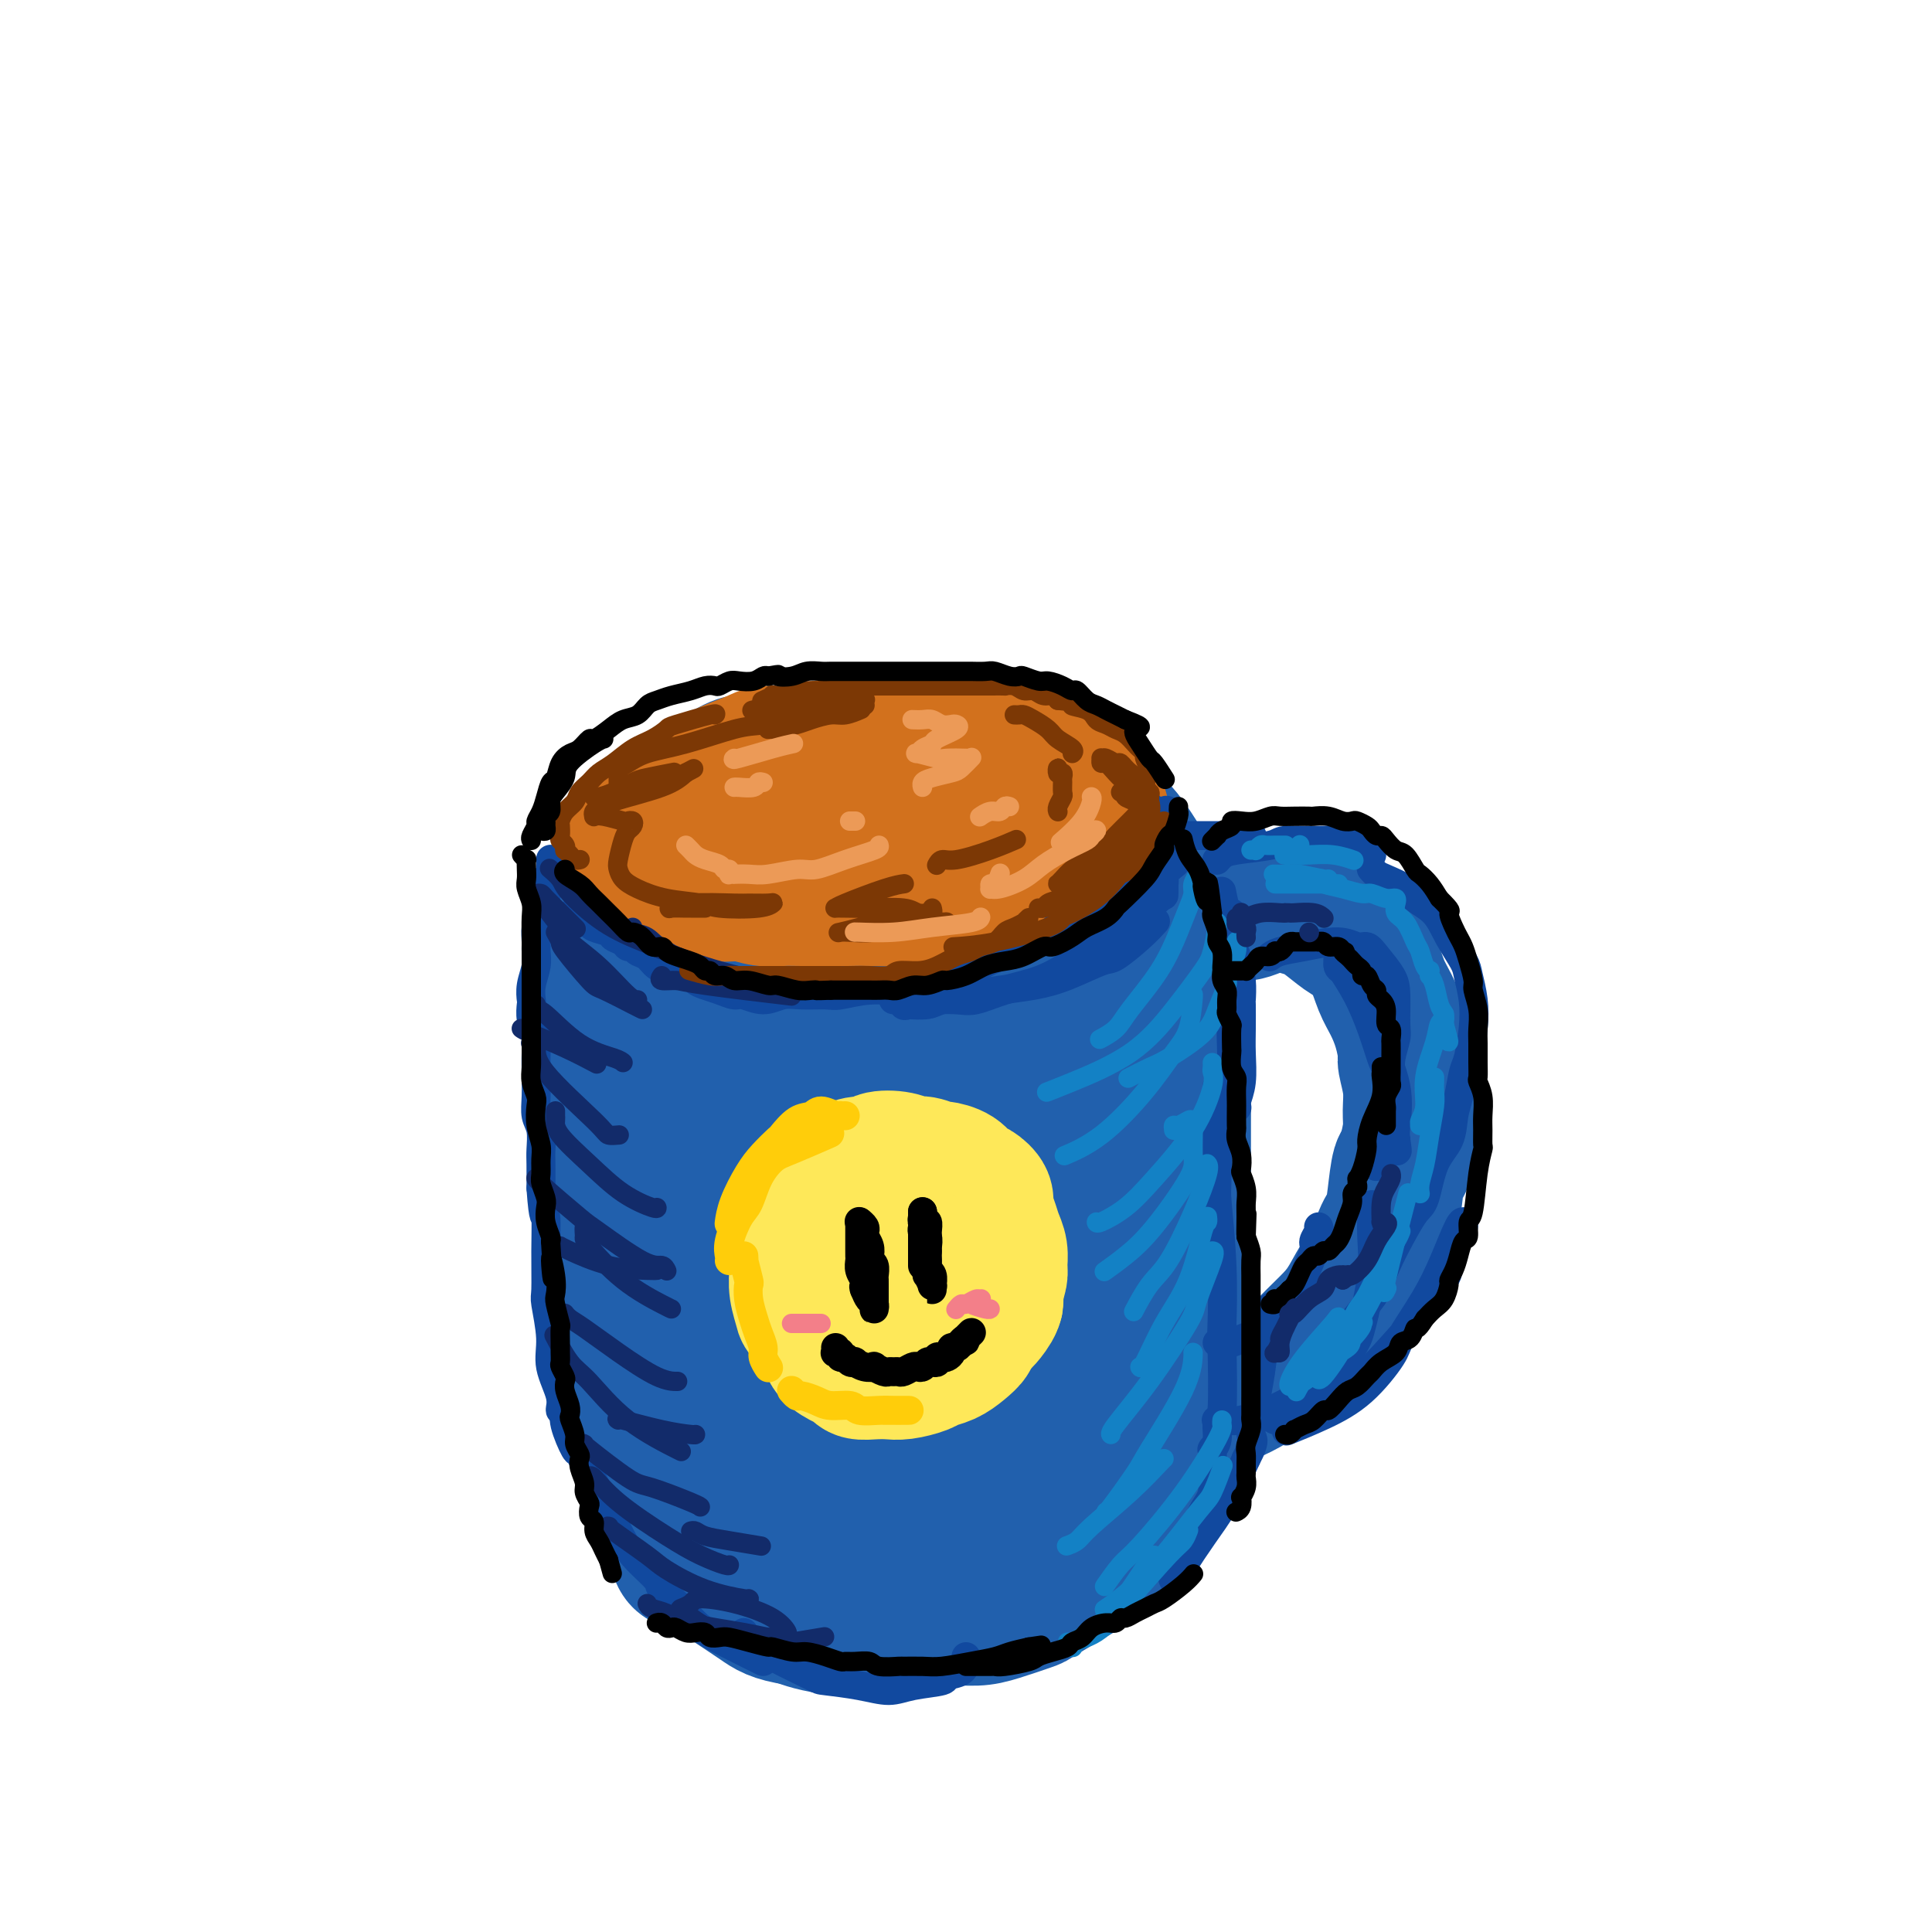 <svg viewBox='0 0 400 400' version='1.1' xmlns='http://www.w3.org/2000/svg' xmlns:xlink='http://www.w3.org/1999/xlink'><g fill='none' stroke='rgb(33,96,173)' stroke-width='28' stroke-linecap='round' stroke-linejoin='round'><path d='M143,180c-0.073,-0.010 -0.147,-0.020 0,0c0.147,0.020 0.514,0.069 1,0c0.486,-0.069 1.090,-0.257 3,-1c1.910,-0.743 5.127,-2.041 8,-3c2.873,-0.959 5.403,-1.579 9,-2c3.597,-0.421 8.263,-0.643 11,-1c2.737,-0.357 3.546,-0.849 6,-1c2.454,-0.151 6.554,0.038 10,0c3.446,-0.038 6.240,-0.302 9,0c2.760,0.302 5.487,1.172 8,2c2.513,0.828 4.813,1.614 6,2c1.187,0.386 1.261,0.373 2,1c0.739,0.627 2.144,1.895 3,3c0.856,1.105 1.162,2.049 1,3c-0.162,0.951 -0.791,1.911 -3,3c-2.209,1.089 -5.996,2.307 -8,3c-2.004,0.693 -2.225,0.862 -5,1c-2.775,0.138 -8.103,0.244 -13,0c-4.897,-0.244 -9.361,-0.838 -14,-1c-4.639,-0.162 -9.452,0.110 -14,0c-4.548,-0.110 -8.832,-0.601 -11,-1c-2.168,-0.399 -2.221,-0.706 -4,-1c-1.779,-0.294 -5.283,-0.577 -7,-1c-1.717,-0.423 -1.647,-0.987 -2,-1c-0.353,-0.013 -1.127,0.526 -1,0c0.127,-0.526 1.157,-2.117 2,-3c0.843,-0.883 1.499,-1.060 4,-2c2.501,-0.940 6.847,-2.644 11,-4c4.153,-1.356 8.113,-2.363 12,-3c3.887,-0.637 7.700,-0.902 12,-1c4.300,-0.098 9.086,-0.028 12,0c2.914,0.028 3.957,0.014 5,0'/><path d='M196,172c6.537,-0.014 8.379,0.453 11,1c2.621,0.547 6.020,1.176 9,2c2.980,0.824 5.542,1.845 8,3c2.458,1.155 4.814,2.444 6,3c1.186,0.556 1.202,0.380 2,1c0.798,0.620 2.379,2.034 3,3c0.621,0.966 0.283,1.482 0,2c-0.283,0.518 -0.512,1.039 -2,2c-1.488,0.961 -4.234,2.363 -6,3c-1.766,0.637 -2.551,0.510 -5,1c-2.449,0.490 -6.563,1.596 -11,2c-4.437,0.404 -9.196,0.106 -14,0c-4.804,-0.106 -9.652,-0.021 -15,0c-5.348,0.021 -11.197,-0.021 -14,0c-2.803,0.021 -2.562,0.104 -5,0c-2.438,-0.104 -7.557,-0.394 -11,-1c-3.443,-0.606 -5.209,-1.527 -7,-2c-1.791,-0.473 -3.605,-0.496 -5,-1c-1.395,-0.504 -2.370,-1.488 -3,-2c-0.630,-0.512 -0.916,-0.553 -1,-1c-0.084,-0.447 0.032,-1.299 0,-2c-0.032,-0.701 -0.213,-1.250 0,-2c0.213,-0.750 0.819,-1.700 2,-3c1.181,-1.300 2.937,-2.950 4,-4c1.063,-1.050 1.432,-1.501 3,-2c1.568,-0.499 4.333,-1.048 7,-2c2.667,-0.952 5.234,-2.308 8,-3c2.766,-0.692 5.731,-0.722 9,-1c3.269,-0.278 6.842,-0.806 9,-1c2.158,-0.194 2.902,-0.056 5,0c2.098,0.056 5.549,0.028 9,0'/><path d='M192,168c6.144,0.054 5.502,1.190 7,2c1.498,0.810 5.134,1.295 7,2c1.866,0.705 1.962,1.630 2,2c0.038,0.370 0.019,0.185 0,0'/><path d='M136,192c0.002,0.051 0.004,0.102 0,0c-0.004,-0.102 -0.015,-0.355 0,0c0.015,0.355 0.057,1.320 0,2c-0.057,0.680 -0.212,1.077 0,2c0.212,0.923 0.793,2.373 1,3c0.207,0.627 0.040,0.431 0,1c-0.040,0.569 0.045,1.902 0,3c-0.045,1.098 -0.222,1.960 0,3c0.222,1.040 0.843,2.258 1,3c0.157,0.742 -0.150,1.007 0,2c0.150,0.993 0.758,2.714 1,4c0.242,1.286 0.118,2.135 0,3c-0.118,0.865 -0.229,1.744 0,3c0.229,1.256 0.797,2.887 1,4c0.203,1.113 0.041,1.707 0,2c-0.041,0.293 0.041,0.286 0,1c-0.041,0.714 -0.203,2.150 0,3c0.203,0.850 0.772,1.115 1,2c0.228,0.885 0.114,2.390 0,3c-0.114,0.610 -0.227,0.325 0,1c0.227,0.675 0.793,2.311 1,3c0.207,0.689 0.054,0.433 0,1c-0.054,0.567 -0.011,1.957 0,3c0.011,1.043 -0.011,1.738 0,2c0.011,0.262 0.054,0.091 0,1c-0.054,0.909 -0.207,2.899 0,4c0.207,1.101 0.773,1.315 1,2c0.227,0.685 0.113,1.843 0,3'/><path d='M143,256c1.325,10.125 1.139,3.437 1,2c-0.139,-1.437 -0.230,2.377 0,4c0.230,1.623 0.780,1.055 1,1c0.220,-0.055 0.111,0.404 0,1c-0.111,0.596 -0.223,1.329 0,2c0.223,0.671 0.782,1.279 1,2c0.218,0.721 0.096,1.555 0,2c-0.096,0.445 -0.166,0.500 0,1c0.166,0.500 0.566,1.444 1,2c0.434,0.556 0.900,0.725 1,1c0.100,0.275 -0.166,0.655 0,1c0.166,0.345 0.764,0.654 1,1c0.236,0.346 0.109,0.727 0,1c-0.109,0.273 -0.199,0.437 0,1c0.199,0.563 0.686,1.526 1,2c0.314,0.474 0.454,0.459 1,1c0.546,0.541 1.498,1.637 2,2c0.502,0.363 0.552,-0.009 1,0c0.448,0.009 1.293,0.398 2,1c0.707,0.602 1.277,1.418 2,2c0.723,0.582 1.600,0.930 2,1c0.400,0.070 0.322,-0.139 1,0c0.678,0.139 2.111,0.626 3,1c0.889,0.374 1.234,0.636 2,1c0.766,0.364 1.951,0.830 3,1c1.049,0.170 1.961,0.046 3,0c1.039,-0.046 2.207,-0.012 3,0c0.793,0.012 1.213,0.003 2,0c0.787,-0.003 1.943,-0.001 3,0c1.057,0.001 2.016,0.000 3,0c0.984,-0.000 1.992,-0.000 3,0'/><path d='M186,290c3.225,0.000 2.787,0.001 3,0c0.213,-0.001 1.077,-0.004 2,0c0.923,0.004 1.905,0.015 3,0c1.095,-0.015 2.304,-0.056 3,0c0.696,0.056 0.880,0.207 2,0c1.120,-0.207 3.177,-0.774 4,-1c0.823,-0.226 0.411,-0.113 0,0'/><path d='M230,192c-0.009,0.097 -0.017,0.194 0,0c0.017,-0.194 0.061,-0.679 0,-1c-0.061,-0.321 -0.227,-0.478 0,0c0.227,0.478 0.845,1.591 1,2c0.155,0.409 -0.155,0.113 0,1c0.155,0.887 0.775,2.955 1,5c0.225,2.045 0.057,4.066 0,6c-0.057,1.934 -0.001,3.781 0,6c0.001,2.219 -0.051,4.809 0,6c0.051,1.191 0.206,0.984 0,2c-0.206,1.016 -0.772,3.255 -1,5c-0.228,1.745 -0.117,2.998 0,5c0.117,2.002 0.242,4.755 0,6c-0.242,1.245 -0.849,0.983 -1,2c-0.151,1.017 0.155,3.312 0,5c-0.155,1.688 -0.773,2.769 -1,4c-0.227,1.231 -0.065,2.612 0,4c0.065,1.388 0.031,2.785 0,4c-0.031,1.215 -0.061,2.250 0,3c0.061,0.750 0.214,1.217 0,2c-0.214,0.783 -0.793,1.883 -1,3c-0.207,1.117 -0.042,2.252 0,3c0.042,0.748 -0.040,1.108 0,2c0.040,0.892 0.203,2.317 0,3c-0.203,0.683 -0.772,0.624 -1,1c-0.228,0.376 -0.114,1.188 0,2'/><path d='M227,273c-0.790,9.247 -0.263,4.364 0,3c0.263,-1.364 0.264,0.789 0,2c-0.264,1.211 -0.793,1.479 -1,2c-0.207,0.521 -0.093,1.295 0,2c0.093,0.705 0.164,1.339 0,2c-0.164,0.661 -0.564,1.347 -1,2c-0.436,0.653 -0.907,1.273 -1,2c-0.093,0.727 0.194,1.559 0,2c-0.194,0.441 -0.868,0.489 -1,1c-0.132,0.511 0.280,1.485 0,2c-0.280,0.515 -1.250,0.572 -2,1c-0.750,0.428 -1.278,1.228 -2,2c-0.722,0.772 -1.638,1.516 -3,2c-1.362,0.484 -3.170,0.707 -4,1c-0.830,0.293 -0.681,0.657 -2,1c-1.319,0.343 -4.105,0.666 -6,1c-1.895,0.334 -2.898,0.678 -4,1c-1.102,0.322 -2.304,0.622 -4,1c-1.696,0.378 -3.887,0.833 -5,1c-1.113,0.167 -1.149,0.044 -2,0c-0.851,-0.044 -2.516,-0.011 -4,0c-1.484,0.011 -2.788,0.000 -4,0c-1.212,-0.000 -2.334,0.011 -4,0c-1.666,-0.011 -3.877,-0.044 -5,0c-1.123,0.044 -1.159,0.166 -2,0c-0.841,-0.166 -2.487,-0.621 -4,-1c-1.513,-0.379 -2.894,-0.682 -4,-1c-1.106,-0.318 -1.936,-0.652 -3,-1c-1.064,-0.348 -2.364,-0.709 -3,-1c-0.636,-0.291 -0.610,-0.512 -1,-1c-0.390,-0.488 -1.195,-1.244 -2,-2'/><path d='M153,297c-3.340,-1.423 -2.191,-1.482 -2,-2c0.191,-0.518 -0.578,-1.495 -1,-2c-0.422,-0.505 -0.499,-0.537 -1,-1c-0.501,-0.463 -1.426,-1.357 -2,-3c-0.574,-1.643 -0.798,-4.035 -1,-6c-0.202,-1.965 -0.384,-3.502 -1,-6c-0.616,-2.498 -1.668,-5.955 -2,-8c-0.332,-2.045 0.054,-2.677 0,-5c-0.054,-2.323 -0.550,-6.336 -1,-10c-0.450,-3.664 -0.856,-6.980 -1,-10c-0.144,-3.020 -0.028,-5.743 0,-9c0.028,-3.257 -0.034,-7.048 0,-9c0.034,-1.952 0.163,-2.064 1,-5c0.837,-2.936 2.382,-8.696 3,-11c0.618,-2.304 0.309,-1.152 0,0'/><path d='M160,190c-0.083,-0.065 -0.167,-0.130 0,1c0.167,1.130 0.584,3.454 1,8c0.416,4.546 0.833,11.315 1,15c0.167,3.685 0.086,4.286 0,9c-0.086,4.714 -0.177,13.540 0,21c0.177,7.460 0.622,13.553 1,19c0.378,5.447 0.688,10.248 1,13c0.312,2.752 0.626,3.455 1,4c0.374,0.545 0.807,0.931 1,1c0.193,0.069 0.145,-0.180 0,0c-0.145,0.180 -0.389,0.788 0,-2c0.389,-2.788 1.410,-8.972 2,-16c0.590,-7.028 0.750,-14.898 1,-20c0.250,-5.102 0.589,-7.435 1,-12c0.411,-4.565 0.895,-11.363 1,-16c0.105,-4.637 -0.170,-7.112 0,-9c0.170,-1.888 0.785,-3.190 1,-4c0.215,-0.810 0.028,-1.128 0,-1c-0.028,0.128 0.102,0.701 0,1c-0.102,0.299 -0.434,0.325 0,4c0.434,3.675 1.636,11.000 2,18c0.364,7.000 -0.109,13.676 0,20c0.109,6.324 0.800,12.297 1,16c0.200,3.703 -0.090,5.136 0,7c0.090,1.864 0.560,4.159 1,6c0.440,1.841 0.849,3.226 1,4c0.151,0.774 0.043,0.935 0,1c-0.043,0.065 -0.022,0.032 0,0'/><path d='M242,185c0.009,0.507 0.017,1.014 0,1c-0.017,-0.014 -0.061,-0.547 0,0c0.061,0.547 0.227,2.176 0,4c-0.227,1.824 -0.848,3.842 -1,6c-0.152,2.158 0.166,4.456 0,7c-0.166,2.544 -0.815,5.333 -1,7c-0.185,1.667 0.094,2.211 0,4c-0.094,1.789 -0.560,4.821 -1,8c-0.440,3.179 -0.854,6.504 -1,9c-0.146,2.496 -0.025,4.164 0,7c0.025,2.836 -0.046,6.839 0,9c0.046,2.161 0.209,2.481 0,4c-0.209,1.519 -0.791,4.239 -1,7c-0.209,2.761 -0.045,5.563 0,8c0.045,2.437 -0.030,4.508 0,7c0.030,2.492 0.163,5.406 0,7c-0.163,1.594 -0.622,1.866 -1,3c-0.378,1.134 -0.675,3.128 -1,5c-0.325,1.872 -0.678,3.623 -1,5c-0.322,1.377 -0.615,2.379 -1,4c-0.385,1.621 -0.864,3.861 -1,5c-0.136,1.139 0.072,1.178 0,2c-0.072,0.822 -0.422,2.429 -1,4c-0.578,1.571 -1.382,3.106 -2,4c-0.618,0.894 -1.050,1.146 -2,2c-0.950,0.854 -2.420,2.312 -3,3c-0.580,0.688 -0.272,0.608 -1,1c-0.728,0.392 -2.494,1.255 -4,2c-1.506,0.745 -2.753,1.373 -4,2'/><path d='M215,322c-2.966,1.649 -3.380,0.771 -5,1c-1.620,0.229 -4.445,1.564 -6,2c-1.555,0.436 -1.838,-0.028 -3,0c-1.162,0.028 -3.202,0.547 -5,1c-1.798,0.453 -3.354,0.839 -5,1c-1.646,0.161 -3.382,0.096 -5,0c-1.618,-0.096 -3.117,-0.222 -4,0c-0.883,0.222 -1.151,0.791 -2,1c-0.849,0.209 -2.280,0.057 -4,0c-1.720,-0.057 -3.730,-0.019 -5,0c-1.270,0.019 -1.799,0.020 -3,0c-1.201,-0.020 -3.074,-0.061 -4,0c-0.926,0.061 -0.906,0.223 -2,0c-1.094,-0.223 -3.304,-0.830 -5,-1c-1.696,-0.170 -2.878,0.099 -4,0c-1.122,-0.099 -2.183,-0.566 -3,-1c-0.817,-0.434 -1.388,-0.837 -2,-1c-0.612,-0.163 -1.263,-0.088 -2,0c-0.737,0.088 -1.559,0.190 -2,0c-0.441,-0.190 -0.502,-0.671 -1,-1c-0.498,-0.329 -1.433,-0.505 -2,-1c-0.567,-0.495 -0.767,-1.309 -1,-2c-0.233,-0.691 -0.500,-1.260 -1,-2c-0.500,-0.740 -1.234,-1.651 -2,-3c-0.766,-1.349 -1.563,-3.136 -2,-5c-0.437,-1.864 -0.512,-3.807 -1,-6c-0.488,-2.193 -1.388,-4.637 -2,-7c-0.612,-2.363 -0.937,-4.644 -1,-6c-0.063,-1.356 0.137,-1.788 0,-3c-0.137,-1.212 -0.611,-3.203 -1,-5c-0.389,-1.797 -0.695,-3.398 -1,-5'/><path d='M129,279c-0.941,-6.203 -0.294,-5.710 0,-6c0.294,-0.290 0.236,-1.364 0,-3c-0.236,-1.636 -0.651,-3.834 -1,-6c-0.349,-2.166 -0.632,-4.300 -1,-6c-0.368,-1.700 -0.821,-2.967 -1,-5c-0.179,-2.033 -0.086,-4.832 0,-6c0.086,-1.168 0.163,-0.703 0,-2c-0.163,-1.297 -0.565,-4.354 -1,-7c-0.435,-2.646 -0.901,-4.879 -1,-7c-0.099,-2.121 0.170,-4.128 0,-6c-0.170,-1.872 -0.779,-3.609 -1,-6c-0.221,-2.391 -0.055,-5.435 0,-7c0.055,-1.565 -0.000,-1.650 0,-3c0.000,-1.350 0.056,-3.966 0,-6c-0.056,-2.034 -0.223,-3.485 0,-5c0.223,-1.515 0.836,-3.092 1,-4c0.164,-0.908 -0.122,-1.145 0,-2c0.122,-0.855 0.652,-2.328 1,-4c0.348,-1.672 0.514,-3.545 1,-5c0.486,-1.455 1.291,-2.493 2,-4c0.709,-1.507 1.322,-3.482 2,-5c0.678,-1.518 1.421,-2.579 2,-3c0.579,-0.421 0.996,-0.202 2,-1c1.004,-0.798 2.597,-2.615 4,-4c1.403,-1.385 2.616,-2.339 4,-3c1.384,-0.661 2.938,-1.028 5,-2c2.062,-0.972 4.633,-2.548 6,-3c1.367,-0.452 1.531,0.219 3,0c1.469,-0.219 4.242,-1.328 7,-2c2.758,-0.672 5.502,-0.906 8,-1c2.498,-0.094 4.749,-0.047 7,0'/><path d='M178,155c6.192,-1.181 3.673,-0.135 4,0c0.327,0.135 3.499,-0.641 6,-1c2.501,-0.359 4.332,-0.300 6,0c1.668,0.300 3.172,0.842 5,1c1.828,0.158 3.979,-0.068 5,0c1.021,0.068 0.914,0.431 2,1c1.086,0.569 3.367,1.344 5,2c1.633,0.656 2.618,1.193 4,2c1.382,0.807 3.160,1.884 5,3c1.840,1.116 3.742,2.272 5,3c1.258,0.728 1.871,1.028 3,2c1.129,0.972 2.775,2.614 4,4c1.225,1.386 2.030,2.515 3,4c0.970,1.485 2.106,3.327 3,5c0.894,1.673 1.545,3.177 2,5c0.455,1.823 0.714,3.966 1,5c0.286,1.034 0.597,0.959 1,2c0.403,1.041 0.896,3.198 1,5c0.104,1.802 -0.182,3.250 0,5c0.182,1.750 0.833,3.801 1,5c0.167,1.199 -0.152,1.546 0,3c0.152,1.454 0.773,4.016 1,6c0.227,1.984 0.061,3.392 0,5c-0.061,1.608 -0.016,3.416 0,5c0.016,1.584 0.004,2.943 0,5c-0.004,2.057 -0.001,4.811 0,6c0.001,1.189 0.000,0.814 0,2c-0.000,1.186 -0.000,3.935 0,6c0.000,2.065 0.000,3.447 0,5c-0.000,1.553 -0.000,3.276 0,5'/><path d='M245,256c0.374,9.190 0.310,3.166 0,2c-0.310,-1.166 -0.867,2.525 -1,5c-0.133,2.475 0.156,3.732 0,5c-0.156,1.268 -0.759,2.545 -1,4c-0.241,1.455 -0.120,3.086 0,4c0.120,0.914 0.238,1.110 0,2c-0.238,0.890 -0.834,2.474 -1,4c-0.166,1.526 0.096,2.996 0,4c-0.096,1.004 -0.551,1.544 -1,3c-0.449,1.456 -0.893,3.827 -1,5c-0.107,1.173 0.122,1.147 0,2c-0.122,0.853 -0.595,2.584 -1,4c-0.405,1.416 -0.741,2.517 -1,4c-0.259,1.483 -0.442,3.349 -1,5c-0.558,1.651 -1.492,3.089 -2,4c-0.508,0.911 -0.591,1.296 -1,2c-0.409,0.704 -1.143,1.726 -2,3c-0.857,1.274 -1.836,2.798 -3,4c-1.164,1.202 -2.513,2.080 -4,3c-1.487,0.920 -3.113,1.883 -5,3c-1.887,1.117 -4.036,2.390 -5,3c-0.964,0.610 -0.743,0.559 -2,1c-1.257,0.441 -3.991,1.376 -6,2c-2.009,0.624 -3.294,0.938 -5,1c-1.706,0.062 -3.833,-0.126 -5,0c-1.167,0.126 -1.373,0.567 -3,1c-1.627,0.433 -4.676,0.859 -7,1c-2.324,0.141 -3.922,-0.003 -6,0c-2.078,0.003 -4.636,0.155 -7,0c-2.364,-0.155 -4.532,-0.616 -6,-1c-1.468,-0.384 -2.234,-0.692 -3,-1'/><path d='M165,335c-4.857,-0.750 -6.000,-1.625 -8,-3c-2.000,-1.375 -4.857,-3.250 -6,-4c-1.143,-0.750 -0.571,-0.375 0,0'/><path d='M230,225c-0.010,0.079 -0.020,0.158 0,0c0.020,-0.158 0.068,-0.553 0,-1c-0.068,-0.447 -0.254,-0.944 0,-2c0.254,-1.056 0.948,-2.670 2,-5c1.052,-2.330 2.463,-5.377 3,-7c0.537,-1.623 0.201,-1.823 1,-3c0.799,-1.177 2.733,-3.331 4,-5c1.267,-1.669 1.865,-2.853 3,-4c1.135,-1.147 2.805,-2.258 4,-3c1.195,-0.742 1.914,-1.117 3,-2c1.086,-0.883 2.537,-2.276 4,-3c1.463,-0.724 2.937,-0.779 4,-1c1.063,-0.221 1.716,-0.607 3,-1c1.284,-0.393 3.199,-0.794 4,-1c0.801,-0.206 0.487,-0.216 1,0c0.513,0.216 1.851,0.657 3,1c1.149,0.343 2.107,0.586 3,1c0.893,0.414 1.720,0.999 3,2c1.280,1.001 3.014,2.419 4,3c0.986,0.581 1.223,0.324 2,1c0.777,0.676 2.093,2.286 3,4c0.907,1.714 1.405,3.531 2,5c0.595,1.469 1.288,2.590 2,4c0.712,1.410 1.445,3.108 2,5c0.555,1.892 0.934,3.979 1,5c0.066,1.021 -0.181,0.978 0,2c0.181,1.022 0.791,3.109 1,5c0.209,1.891 0.018,3.586 0,5c-0.018,1.414 0.138,2.547 0,4c-0.138,1.453 -0.569,3.227 -1,5'/><path d='M291,239c-0.175,3.485 -0.613,1.698 -1,2c-0.387,0.302 -0.722,2.693 -1,5c-0.278,2.307 -0.500,4.529 -1,6c-0.500,1.471 -1.277,2.192 -2,4c-0.723,1.808 -1.392,4.702 -2,6c-0.608,1.298 -1.153,0.999 -2,2c-0.847,1.001 -1.994,3.301 -3,5c-1.006,1.699 -1.871,2.797 -3,4c-1.129,1.203 -2.522,2.513 -4,4c-1.478,1.487 -3.042,3.152 -4,4c-0.958,0.848 -1.309,0.879 -3,2c-1.691,1.121 -4.721,3.331 -8,5c-3.279,1.669 -6.806,2.795 -11,4c-4.194,1.205 -9.055,2.487 -11,3c-1.945,0.513 -0.972,0.256 0,0'/><path d='M211,195c-0.074,-0.217 -0.149,-0.433 0,0c0.149,0.433 0.521,1.516 1,2c0.479,0.484 1.066,0.370 2,4c0.934,3.630 2.217,11.005 3,15c0.783,3.995 1.068,4.612 1,9c-0.068,4.388 -0.489,12.548 -1,19c-0.511,6.452 -1.112,11.196 -2,15c-0.888,3.804 -2.061,6.667 -4,9c-1.939,2.333 -4.642,4.135 -6,5c-1.358,0.865 -1.370,0.792 -3,1c-1.630,0.208 -4.879,0.696 -8,-1c-3.121,-1.696 -6.113,-5.577 -8,-11c-1.887,-5.423 -2.668,-12.388 -3,-19c-0.332,-6.612 -0.215,-12.871 0,-16c0.215,-3.129 0.528,-3.130 1,-5c0.472,-1.870 1.103,-5.611 2,-8c0.897,-2.389 2.059,-3.426 3,-4c0.941,-0.574 1.661,-0.684 2,-1c0.339,-0.316 0.299,-0.838 1,0c0.701,0.838 2.145,3.038 3,7c0.855,3.962 1.120,9.688 1,15c-0.120,5.312 -0.627,10.212 -2,15c-1.373,4.788 -3.614,9.465 -5,12c-1.386,2.535 -1.919,2.929 -3,4c-1.081,1.071 -2.711,2.820 -4,4c-1.289,1.180 -2.237,1.790 -3,2c-0.763,0.210 -1.343,0.020 -2,-2c-0.657,-2.020 -1.393,-5.871 -1,-11c0.393,-5.129 1.913,-11.535 3,-15c1.087,-3.465 1.739,-3.990 3,-6c1.261,-2.010 3.130,-5.505 5,-9'/><path d='M187,225c1.979,-3.374 2.925,-4.309 4,-5c1.075,-0.691 2.279,-1.138 3,-1c0.721,0.138 0.958,0.863 1,1c0.042,0.137 -0.111,-0.312 0,0c0.111,0.312 0.485,1.387 1,3c0.515,1.613 1.171,3.764 1,7c-0.171,3.236 -1.170,7.558 -2,13c-0.830,5.442 -1.493,12.004 -2,16c-0.507,3.996 -0.859,5.428 -1,6c-0.141,0.572 -0.070,0.286 0,0'/></g>
<g fill='none' stroke='rgb(210,113,29)' stroke-width='28' stroke-linecap='round' stroke-linejoin='round'><path d='M132,171c0.439,0.131 0.879,0.263 1,0c0.121,-0.263 -0.076,-0.920 0,-1c0.076,-0.080 0.425,0.417 1,0c0.575,-0.417 1.376,-1.750 3,-3c1.624,-1.250 4.070,-2.418 5,-3c0.930,-0.582 0.344,-0.577 1,-1c0.656,-0.423 2.555,-1.275 4,-2c1.445,-0.725 2.438,-1.322 4,-2c1.562,-0.678 3.694,-1.435 5,-2c1.306,-0.565 1.787,-0.936 3,-1c1.213,-0.064 3.158,0.180 5,0c1.842,-0.180 3.580,-0.784 5,-1c1.420,-0.216 2.522,-0.044 4,0c1.478,0.044 3.332,-0.041 5,0c1.668,0.041 3.149,0.207 4,0c0.851,-0.207 1.072,-0.789 2,-1c0.928,-0.211 2.564,-0.053 4,0c1.436,0.053 2.674,-0.001 4,0c1.326,0.001 2.742,0.056 4,0c1.258,-0.056 2.360,-0.222 4,0c1.640,0.222 3.820,0.833 5,1c1.180,0.167 1.361,-0.111 2,0c0.639,0.111 1.736,0.611 3,1c1.264,0.389 2.695,0.667 4,1c1.305,0.333 2.485,0.722 3,1c0.515,0.278 0.364,0.445 1,1c0.636,0.555 2.057,1.499 3,2c0.943,0.501 1.408,0.558 2,1c0.592,0.442 1.312,1.269 2,2c0.688,0.731 1.344,1.365 2,2'/><path d='M227,166c1.485,1.445 0.197,1.058 0,1c-0.197,-0.058 0.697,0.212 1,1c0.303,0.788 0.014,2.094 0,3c-0.014,0.906 0.248,1.412 0,2c-0.248,0.588 -1.007,1.257 -2,2c-0.993,0.743 -2.220,1.561 -3,2c-0.780,0.439 -1.112,0.499 -2,1c-0.888,0.501 -2.333,1.444 -4,2c-1.667,0.556 -3.556,0.726 -5,1c-1.444,0.274 -2.442,0.652 -4,1c-1.558,0.348 -3.674,0.668 -5,1c-1.326,0.332 -1.861,0.677 -3,1c-1.139,0.323 -2.882,0.622 -5,1c-2.118,0.378 -4.611,0.833 -7,1c-2.389,0.167 -4.673,0.044 -7,0c-2.327,-0.044 -4.698,-0.011 -6,0c-1.302,0.011 -1.536,-0.001 -3,0c-1.464,0.001 -4.158,0.014 -6,0c-1.842,-0.014 -2.831,-0.056 -4,0c-1.169,0.056 -2.519,0.208 -4,0c-1.481,-0.208 -3.095,-0.776 -4,-1c-0.905,-0.224 -1.101,-0.102 -2,0c-0.899,0.102 -2.502,0.186 -4,0c-1.498,-0.186 -2.891,-0.642 -4,-1c-1.109,-0.358 -1.933,-0.620 -3,-1c-1.067,-0.380 -2.377,-0.879 -3,-1c-0.623,-0.121 -0.559,0.136 -1,0c-0.441,-0.136 -1.386,-0.665 -2,-1c-0.614,-0.335 -0.896,-0.475 -1,-1c-0.104,-0.525 -0.030,-1.436 0,-2c0.030,-0.564 0.015,-0.782 0,-1'/><path d='M134,177c-0.013,-0.688 0.456,-0.408 1,-1c0.544,-0.592 1.164,-2.055 2,-3c0.836,-0.945 1.889,-1.370 3,-2c1.111,-0.630 2.280,-1.465 3,-2c0.720,-0.535 0.992,-0.771 2,-1c1.008,-0.229 2.754,-0.453 5,-1c2.246,-0.547 4.993,-1.418 7,-2c2.007,-0.582 3.273,-0.875 6,-1c2.727,-0.125 6.916,-0.084 9,0c2.084,0.084 2.065,0.209 4,0c1.935,-0.209 5.825,-0.753 9,-1c3.175,-0.247 5.636,-0.198 8,0c2.364,0.198 4.632,0.546 7,1c2.368,0.454 4.835,1.013 6,1c1.165,-0.013 1.027,-0.598 2,0c0.973,0.598 3.057,2.378 4,3c0.943,0.622 0.744,0.085 1,0c0.256,-0.085 0.967,0.282 1,1c0.033,0.718 -0.610,1.788 -1,2c-0.390,0.212 -0.526,-0.433 -1,0c-0.474,0.433 -1.287,1.945 -3,3c-1.713,1.055 -4.328,1.655 -7,2c-2.672,0.345 -5.403,0.436 -8,1c-2.597,0.564 -5.060,1.602 -8,2c-2.940,0.398 -6.356,0.155 -8,0c-1.644,-0.155 -1.514,-0.224 -3,0c-1.486,0.224 -4.586,0.740 -7,1c-2.414,0.260 -4.142,0.266 -6,0c-1.858,-0.266 -3.846,-0.802 -6,-1c-2.154,-0.198 -4.472,-0.056 -6,0c-1.528,0.056 -2.264,0.028 -3,0'/><path d='M147,179c-6.902,0.049 -4.657,0.172 -5,0c-0.343,-0.172 -3.272,-0.637 -5,-1c-1.728,-0.363 -2.254,-0.622 -3,-1c-0.746,-0.378 -1.714,-0.874 -2,-1c-0.286,-0.126 0.108,0.117 0,0c-0.108,-0.117 -0.720,-0.594 -1,-1c-0.280,-0.406 -0.229,-0.742 0,-1c0.229,-0.258 0.637,-0.437 1,-1c0.363,-0.563 0.683,-1.510 1,-2c0.317,-0.490 0.631,-0.523 2,-1c1.369,-0.477 3.792,-1.398 6,-2c2.208,-0.602 4.202,-0.886 5,-1c0.798,-0.114 0.399,-0.057 0,0'/></g>
<g fill='none' stroke='rgb(17,73,159)' stroke-width='6' stroke-linecap='round' stroke-linejoin='round'><path d='M198,204c0.029,-0.009 0.057,-0.017 0,0c-0.057,0.017 -0.200,0.061 -1,0c-0.800,-0.061 -2.256,-0.227 -4,0c-1.744,0.227 -3.775,0.846 -6,1c-2.225,0.154 -4.643,-0.156 -7,0c-2.357,0.156 -4.653,0.779 -6,1c-1.347,0.221 -1.744,0.041 -3,0c-1.256,-0.041 -3.371,0.056 -5,0c-1.629,-0.056 -2.771,-0.267 -4,0c-1.229,0.267 -2.545,1.011 -4,1c-1.455,-0.011 -3.049,-0.776 -4,-1c-0.951,-0.224 -1.261,0.095 -2,0c-0.739,-0.095 -1.909,-0.603 -3,-1c-1.091,-0.397 -2.102,-0.683 -3,-1c-0.898,-0.317 -1.682,-0.666 -2,-1c-0.318,-0.334 -0.169,-0.652 -1,-1c-0.831,-0.348 -2.642,-0.724 -4,-1c-1.358,-0.276 -2.262,-0.451 -3,-1c-0.738,-0.549 -1.310,-1.470 -2,-2c-0.690,-0.530 -1.499,-0.667 -2,-1c-0.501,-0.333 -0.696,-0.863 -1,-1c-0.304,-0.137 -0.719,0.118 -1,0c-0.281,-0.118 -0.428,-0.609 -1,-1c-0.572,-0.391 -1.571,-0.682 -2,-1c-0.429,-0.318 -0.290,-0.663 -1,-1c-0.710,-0.337 -2.268,-0.668 -3,-1c-0.732,-0.332 -0.638,-0.666 -1,-1c-0.362,-0.334 -1.181,-0.667 -2,-1'/><path d='M120,190c-2.667,-1.667 -1.333,-0.833 0,0'/><path d='M114,178c-0.002,-0.090 -0.004,-0.180 0,0c0.004,0.180 0.015,0.629 0,1c-0.015,0.371 -0.056,0.665 0,1c0.056,0.335 0.208,0.712 0,1c-0.208,0.288 -0.778,0.489 -1,1c-0.222,0.511 -0.098,1.334 0,2c0.098,0.666 0.170,1.175 0,2c-0.170,0.825 -0.580,1.966 -1,3c-0.420,1.034 -0.848,1.960 -1,3c-0.152,1.040 -0.027,2.195 0,3c0.027,0.805 -0.045,1.261 0,2c0.045,0.739 0.207,1.762 0,3c-0.207,1.238 -0.784,2.690 -1,4c-0.216,1.310 -0.072,2.478 0,3c0.072,0.522 0.072,0.400 0,1c-0.072,0.600 -0.215,1.923 0,3c0.215,1.077 0.790,1.908 1,3c0.210,1.092 0.055,2.445 0,4c-0.055,1.555 -0.011,3.310 0,4c0.011,0.690 -0.011,0.313 0,1c0.011,0.687 0.056,2.436 0,4c-0.056,1.564 -0.211,2.941 0,4c0.211,1.059 0.789,1.799 1,3c0.211,1.201 0.057,2.862 0,4c-0.057,1.138 -0.016,1.754 0,3c0.016,1.246 0.008,3.123 0,5'/><path d='M112,246c0.537,7.555 0.880,5.444 1,6c0.120,0.556 0.016,3.781 0,7c-0.016,3.219 0.056,6.434 0,8c-0.056,1.566 -0.240,1.485 0,3c0.240,1.515 0.905,4.627 1,7c0.095,2.373 -0.381,4.009 0,6c0.381,1.991 1.618,4.338 2,6c0.382,1.662 -0.089,2.640 0,3c0.089,0.360 0.740,0.103 1,0c0.260,-0.103 0.130,-0.051 0,0'/><path d='M117,291c-0.015,-0.063 -0.030,-0.125 0,0c0.030,0.125 0.105,0.438 0,1c-0.105,0.562 -0.390,1.374 0,3c0.390,1.626 1.456,4.068 2,5c0.544,0.932 0.565,0.355 1,1c0.435,0.645 1.285,2.510 2,4c0.715,1.490 1.295,2.603 2,4c0.705,1.397 1.535,3.078 2,4c0.465,0.922 0.566,1.085 1,2c0.434,0.915 1.200,2.583 2,4c0.800,1.417 1.634,2.585 3,4c1.366,1.415 3.265,3.078 4,4c0.735,0.922 0.305,1.105 1,2c0.695,0.895 2.516,2.503 4,4c1.484,1.497 2.633,2.885 4,4c1.367,1.115 2.954,1.959 5,3c2.046,1.041 4.551,2.280 6,3c1.449,0.720 1.843,0.920 2,1c0.157,0.080 0.079,0.040 0,0'/><path d='M200,343c-0.005,0.477 -0.010,0.954 0,1c0.010,0.046 0.037,-0.339 0,0c-0.037,0.339 -0.136,1.402 -1,2c-0.864,0.598 -2.492,0.732 -3,1c-0.508,0.268 0.105,0.671 -1,1c-1.105,0.329 -3.929,0.585 -6,1c-2.071,0.415 -3.389,0.989 -5,1c-1.611,0.011 -3.514,-0.540 -6,-1c-2.486,-0.460 -5.556,-0.830 -7,-1c-1.444,-0.170 -1.263,-0.140 -3,-1c-1.737,-0.860 -5.394,-2.609 -8,-4c-2.606,-1.391 -4.163,-2.424 -5,-3c-0.837,-0.576 -0.956,-0.693 -1,-1c-0.044,-0.307 -0.013,-0.802 0,-1c0.013,-0.198 0.006,-0.099 0,0'/><path d='M255,189c-0.008,0.311 -0.015,0.622 0,1c0.015,0.378 0.053,0.822 0,2c-0.053,1.178 -0.196,3.089 0,4c0.196,0.911 0.732,0.822 1,2c0.268,1.178 0.267,3.623 0,6c-0.267,2.377 -0.800,4.687 -1,7c-0.200,2.313 -0.068,4.630 0,7c0.068,2.370 0.071,4.793 0,6c-0.071,1.207 -0.216,1.198 0,2c0.216,0.802 0.794,2.415 1,3c0.206,0.585 0.041,0.142 0,0c-0.041,-0.142 0.042,0.019 0,0c-0.042,-0.019 -0.207,-0.216 0,-1c0.207,-0.784 0.787,-2.154 1,-4c0.213,-1.846 0.058,-4.167 0,-6c-0.058,-1.833 -0.018,-3.179 0,-5c0.018,-1.821 0.015,-4.117 0,-5c-0.015,-0.883 -0.042,-0.352 0,-1c0.042,-0.648 0.152,-2.475 0,-4c-0.152,-1.525 -0.566,-2.749 -1,-4c-0.434,-1.251 -0.887,-2.529 -1,-4c-0.113,-1.471 0.114,-3.137 0,-4c-0.114,-0.863 -0.569,-0.925 -1,-2c-0.431,-1.075 -0.837,-3.164 -1,-4c-0.163,-0.836 -0.081,-0.418 0,0'/><path d='M237,166c-0.081,0.455 -0.161,0.910 0,1c0.161,0.090 0.564,-0.184 1,0c0.436,0.184 0.905,0.827 1,1c0.095,0.173 -0.185,-0.123 0,0c0.185,0.123 0.834,0.665 1,1c0.166,0.335 -0.152,0.463 0,1c0.152,0.537 0.773,1.482 1,2c0.227,0.518 0.061,0.609 0,1c-0.061,0.391 -0.016,1.082 0,2c0.016,0.918 0.004,2.065 0,3c-0.004,0.935 0.002,1.659 0,3c-0.002,1.341 -0.012,3.299 0,4c0.012,0.701 0.044,0.147 -1,1c-1.044,0.853 -3.166,3.114 -5,5c-1.834,1.886 -3.381,3.396 -4,4c-0.619,0.604 -0.309,0.302 0,0'/><path d='M185,207c0.026,0.001 0.052,0.002 0,0c-0.052,-0.002 -0.183,-0.007 1,0c1.183,0.007 3.680,0.025 6,0c2.320,-0.025 4.464,-0.092 6,0c1.536,0.092 2.464,0.343 4,0c1.536,-0.343 3.680,-1.280 6,-2c2.320,-0.720 4.818,-1.222 7,-2c2.182,-0.778 4.050,-1.831 6,-3c1.950,-1.169 3.982,-2.453 5,-3c1.018,-0.547 1.020,-0.358 2,-1c0.980,-0.642 2.936,-2.115 4,-3c1.064,-0.885 1.236,-1.181 2,-2c0.764,-0.819 2.121,-2.160 3,-3c0.879,-0.840 1.280,-1.178 2,-2c0.720,-0.822 1.760,-2.128 2,-3c0.240,-0.872 -0.320,-1.312 0,-2c0.320,-0.688 1.520,-1.625 2,-2c0.480,-0.375 0.240,-0.187 0,0'/><path d='M243,171c0.113,0.111 0.226,0.222 0,0c-0.226,-0.222 -0.793,-0.778 -1,-1c-0.207,-0.222 -0.056,-0.111 0,0c0.056,0.111 0.015,0.222 0,0c-0.015,-0.222 -0.004,-0.778 0,-1c0.004,-0.222 0.002,-0.112 0,0c-0.002,0.112 -0.003,0.224 0,0c0.003,-0.224 0.011,-0.784 0,-1c-0.011,-0.216 -0.041,-0.090 0,0c0.041,0.090 0.152,0.142 0,0c-0.152,-0.142 -0.568,-0.479 -1,0c-0.432,0.479 -0.879,1.774 -2,3c-1.121,1.226 -2.914,2.383 -4,4c-1.086,1.617 -1.463,3.695 -3,6c-1.537,2.305 -4.233,4.836 -6,6c-1.767,1.164 -2.607,0.960 -4,2c-1.393,1.040 -3.341,3.324 -6,5c-2.659,1.676 -6.029,2.744 -9,4c-2.971,1.256 -5.542,2.701 -8,4c-2.458,1.299 -4.802,2.453 -6,3c-1.198,0.547 -1.250,0.487 -2,1c-0.750,0.513 -2.198,1.599 -3,2c-0.802,0.401 -0.958,0.119 -1,0c-0.042,-0.119 0.030,-0.073 1,0c0.970,0.073 2.838,0.174 4,0c1.162,-0.174 1.618,-0.621 3,-1c1.382,-0.379 3.691,-0.689 6,-1'/><path d='M201,206c3.031,-0.495 4.108,-0.732 6,-1c1.892,-0.268 4.600,-0.567 7,-1c2.400,-0.433 4.493,-0.999 7,-2c2.507,-1.001 5.429,-2.437 7,-3c1.571,-0.563 1.792,-0.254 3,-1c1.208,-0.746 3.402,-2.547 5,-4c1.598,-1.453 2.599,-2.558 3,-3c0.401,-0.442 0.200,-0.221 0,0'/><path d='M244,173c-0.076,0.000 -0.152,0.000 0,0c0.152,0.000 0.531,0.000 1,0c0.469,0.000 1.026,0.000 2,0c0.974,0.000 2.364,0.000 4,0c1.636,0.000 3.517,0.000 5,0c1.483,0.000 2.566,0.000 3,0c0.434,0.000 0.217,0.000 0,0'/><path d='M252,178c-0.075,0.089 -0.151,0.178 0,0c0.151,-0.178 0.527,-0.622 1,-1c0.473,-0.378 1.043,-0.691 3,-1c1.957,-0.309 5.301,-0.616 7,-1c1.699,-0.384 1.754,-0.846 3,-1c1.246,-0.154 3.682,0.001 6,0c2.318,-0.001 4.516,-0.158 6,0c1.484,0.158 2.253,0.630 3,1c0.747,0.370 1.470,0.638 2,1c0.530,0.362 0.866,0.818 1,1c0.134,0.182 0.067,0.091 0,0'/><path d='M284,180c-0.083,-0.096 -0.165,-0.192 0,0c0.165,0.192 0.579,0.672 1,1c0.421,0.328 0.850,0.505 2,1c1.150,0.495 3.023,1.309 4,2c0.977,0.691 1.060,1.261 2,2c0.940,0.739 2.739,1.648 4,3c1.261,1.352 1.985,3.146 3,5c1.015,1.854 2.322,3.768 3,5c0.678,1.232 0.729,1.784 1,3c0.271,1.216 0.763,3.098 1,5c0.237,1.902 0.218,3.823 0,6c-0.218,2.177 -0.634,4.609 -1,6c-0.366,1.391 -0.682,1.740 -1,3c-0.318,1.260 -0.638,3.430 -1,5c-0.362,1.570 -0.768,2.540 -1,4c-0.232,1.460 -0.292,3.410 -1,5c-0.708,1.590 -2.066,2.818 -3,5c-0.934,2.182 -1.444,5.316 -2,7c-0.556,1.684 -1.158,1.918 -2,3c-0.842,1.082 -1.925,3.012 -3,5c-1.075,1.988 -2.142,4.033 -3,6c-0.858,1.967 -1.508,3.857 -2,5c-0.492,1.143 -0.825,1.538 -2,3c-1.175,1.462 -3.193,3.989 -4,5c-0.807,1.011 -0.404,0.505 0,0'/><path d='M263,293c0.304,0.437 0.609,0.874 1,1c0.391,0.126 0.869,-0.057 1,0c0.131,0.057 -0.084,0.356 1,0c1.084,-0.356 3.467,-1.365 5,-2c1.533,-0.635 2.215,-0.895 4,-2c1.785,-1.105 4.673,-3.054 7,-5c2.327,-1.946 4.094,-3.887 6,-6c1.906,-2.113 3.950,-4.397 6,-7c2.050,-2.603 4.104,-5.524 5,-7c0.896,-1.476 0.633,-1.505 1,-3c0.367,-1.495 1.365,-4.455 2,-6c0.635,-1.545 0.908,-1.676 1,-2c0.092,-0.324 0.004,-0.842 0,-1c-0.004,-0.158 0.076,0.045 0,0c-0.076,-0.045 -0.307,-0.336 -1,1c-0.693,1.336 -1.848,4.299 -3,7c-1.152,2.701 -2.300,5.138 -4,8c-1.700,2.862 -3.952,6.147 -5,8c-1.048,1.853 -0.891,2.273 -2,4c-1.109,1.727 -3.483,4.762 -6,7c-2.517,2.238 -5.178,3.679 -8,5c-2.822,1.321 -5.806,2.520 -7,3c-1.194,0.480 -0.597,0.240 0,0'/><path d='M252,294c-0.174,0.011 -0.348,0.022 0,0c0.348,-0.022 1.218,-0.079 2,0c0.782,0.079 1.477,0.292 3,0c1.523,-0.292 3.874,-1.090 6,-2c2.126,-0.910 4.027,-1.932 6,-3c1.973,-1.068 4.017,-2.184 6,-4c1.983,-1.816 3.904,-4.333 5,-6c1.096,-1.667 1.365,-2.482 2,-5c0.635,-2.518 1.634,-6.737 2,-10c0.366,-3.263 0.099,-5.571 0,-8c-0.099,-2.429 -0.028,-4.980 0,-6c0.028,-1.020 0.014,-0.510 0,0'/><path d='M273,254c0.126,0.223 0.253,0.446 0,1c-0.253,0.554 -0.885,1.439 -1,2c-0.115,0.561 0.288,0.798 0,2c-0.288,1.202 -1.267,3.367 -2,5c-0.733,1.633 -1.220,2.732 -2,4c-0.780,1.268 -1.855,2.704 -3,4c-1.145,1.296 -2.362,2.452 -3,3c-0.638,0.548 -0.696,0.486 -2,1c-1.304,0.514 -3.852,1.602 -5,2c-1.148,0.398 -0.895,0.107 -1,0c-0.105,-0.107 -0.567,-0.029 -1,0c-0.433,0.029 -0.838,0.008 -1,0c-0.162,-0.008 -0.081,-0.004 0,0'/><path d='M252,225c0.002,0.088 0.004,0.176 0,0c-0.004,-0.176 -0.015,-0.618 0,3c0.015,3.618 0.056,11.294 0,15c-0.056,3.706 -0.210,3.442 0,6c0.210,2.558 0.784,7.937 1,13c0.216,5.063 0.073,9.811 0,12c-0.073,2.189 -0.076,1.820 0,5c0.076,3.180 0.231,9.910 0,13c-0.231,3.090 -0.846,2.540 -1,3c-0.154,0.460 0.155,1.930 0,3c-0.155,1.070 -0.773,1.740 -1,2c-0.227,0.260 -0.061,0.111 0,0c0.061,-0.111 0.018,-0.185 0,0c-0.018,0.185 -0.010,0.630 0,1c0.010,0.370 0.021,0.667 0,1c-0.021,0.333 -0.075,0.702 0,2c0.075,1.298 0.279,3.523 0,5c-0.279,1.477 -1.043,2.205 -2,4c-0.957,1.795 -2.108,4.656 -3,7c-0.892,2.344 -1.524,4.170 -2,5c-0.476,0.830 -0.796,0.665 -1,1c-0.204,0.335 -0.291,1.170 0,1c0.291,-0.170 0.959,-1.346 2,-3c1.041,-1.654 2.453,-3.786 4,-6c1.547,-2.214 3.229,-4.511 4,-6c0.771,-1.489 0.631,-2.170 1,-3c0.369,-0.830 1.248,-1.809 2,-3c0.752,-1.191 1.376,-2.596 2,-4'/><path d='M258,302c2.328,-4.401 1.148,-3.905 1,-5c-0.148,-1.095 0.734,-3.783 1,-5c0.266,-1.217 -0.086,-0.964 0,-2c0.086,-1.036 0.611,-3.360 1,-6c0.389,-2.640 0.643,-5.595 1,-8c0.357,-2.405 0.816,-4.258 1,-5c0.184,-0.742 0.092,-0.371 0,0'/><path d='M263,198c-0.124,0.093 -0.248,0.187 0,0c0.248,-0.187 0.868,-0.654 2,-1c1.132,-0.346 2.777,-0.572 5,-1c2.223,-0.428 5.023,-1.059 7,-1c1.977,0.059 3.132,0.806 4,1c0.868,0.194 1.448,-0.166 2,0c0.552,0.166 1.077,0.858 2,2c0.923,1.142 2.244,2.735 3,4c0.756,1.265 0.949,2.203 1,4c0.051,1.797 -0.038,4.454 0,6c0.038,1.546 0.203,1.980 0,3c-0.203,1.020 -0.775,2.624 -1,4c-0.225,1.376 -0.104,2.524 0,3c0.104,0.476 0.191,0.281 0,0c-0.191,-0.281 -0.660,-0.649 -1,-1c-0.340,-0.351 -0.550,-0.686 -1,-2c-0.450,-1.314 -1.140,-3.607 -2,-6c-0.860,-2.393 -1.891,-4.887 -3,-7c-1.109,-2.113 -2.295,-3.845 -3,-5c-0.705,-1.155 -0.928,-1.731 -1,-2c-0.072,-0.269 0.006,-0.230 0,0c-0.006,0.230 -0.096,0.650 0,1c0.096,0.350 0.377,0.628 1,1c0.623,0.372 1.589,0.838 3,3c1.411,2.162 3.268,6.021 4,8c0.732,1.979 0.341,2.077 1,4c0.659,1.923 2.370,5.672 3,9c0.630,3.328 0.180,6.237 0,8c-0.180,1.763 -0.090,2.382 0,3'/><path d='M289,236c0.601,3.935 0.105,1.773 0,1c-0.105,-0.773 0.183,-0.157 0,0c-0.183,0.157 -0.836,-0.144 -1,-1c-0.164,-0.856 0.163,-2.267 0,-3c-0.163,-0.733 -0.814,-0.788 -1,-1c-0.186,-0.212 0.095,-0.583 0,0c-0.095,0.583 -0.564,2.118 -1,4c-0.436,1.882 -0.839,4.109 -1,5c-0.161,0.891 -0.081,0.445 0,0'/></g>
<g fill='none' stroke='rgb(19,129,197)' stroke-width='4' stroke-linecap='round' stroke-linejoin='round'><path d='M248,180c-0.032,-0.064 -0.064,-0.128 0,0c0.064,0.128 0.222,0.450 0,1c-0.222,0.550 -0.826,1.330 -1,2c-0.174,0.670 0.080,1.232 0,2c-0.080,0.768 -0.495,1.742 -1,3c-0.505,1.258 -1.099,2.800 -2,5c-0.901,2.200 -2.109,5.059 -4,8c-1.891,2.941 -4.466,5.964 -6,8c-1.534,2.036 -2.028,3.087 -3,4c-0.972,0.913 -2.420,1.690 -3,2c-0.580,0.310 -0.290,0.155 0,0'/><path d='M256,195c0.006,-0.101 0.011,-0.201 0,0c-0.011,0.201 -0.040,0.705 0,1c0.040,0.295 0.148,0.381 0,1c-0.148,0.619 -0.552,1.770 -1,3c-0.448,1.230 -0.938,2.539 -1,3c-0.062,0.461 0.306,0.073 0,1c-0.306,0.927 -1.284,3.170 -2,5c-0.716,1.830 -1.170,3.247 -3,5c-1.830,1.753 -5.037,3.841 -7,5c-1.963,1.159 -2.682,1.389 -4,2c-1.318,0.611 -3.234,1.603 -4,2c-0.766,0.397 -0.383,0.198 0,0'/><path d='M252,191c-0.024,0.019 -0.047,0.038 0,0c0.047,-0.038 0.165,-0.133 0,1c-0.165,1.133 -0.613,3.494 -1,5c-0.387,1.506 -0.714,2.159 -2,4c-1.286,1.841 -3.533,4.872 -6,8c-2.467,3.128 -5.156,6.354 -9,9c-3.844,2.646 -8.843,4.712 -12,6c-3.157,1.288 -4.474,1.796 -5,2c-0.526,0.204 -0.263,0.102 0,0'/><path d='M247,206c0.055,-0.153 0.111,-0.306 0,1c-0.111,1.306 -0.388,4.070 -1,6c-0.612,1.930 -1.559,3.025 -3,5c-1.441,1.975 -3.376,4.828 -6,8c-2.624,3.172 -5.937,6.662 -9,9c-3.063,2.338 -5.875,3.525 -7,4c-1.125,0.475 -0.562,0.237 0,0'/><path d='M251,220c0.018,0.346 0.036,0.692 0,1c-0.036,0.308 -0.125,0.578 0,1c0.125,0.422 0.464,0.996 0,3c-0.464,2.004 -1.732,5.437 -4,9c-2.268,3.563 -5.536,7.256 -8,10c-2.464,2.744 -4.124,4.540 -6,6c-1.876,1.460 -3.967,2.585 -5,3c-1.033,0.415 -1.010,0.118 -1,0c0.010,-0.118 0.005,-0.059 0,0'/><path d='M243,234c-0.061,-0.450 -0.122,-0.899 0,-1c0.122,-0.101 0.427,0.147 1,0c0.573,-0.147 1.414,-0.690 2,-1c0.586,-0.310 0.916,-0.386 1,1c0.084,1.386 -0.080,4.235 0,6c0.080,1.765 0.403,2.445 -1,5c-1.403,2.555 -4.531,6.984 -7,10c-2.469,3.016 -4.280,4.620 -6,6c-1.720,1.380 -3.349,2.537 -4,3c-0.651,0.463 -0.326,0.231 0,0'/><path d='M250,241c-0.057,-0.057 -0.115,-0.114 0,0c0.115,0.114 0.402,0.399 0,2c-0.402,1.601 -1.492,4.517 -3,8c-1.508,3.483 -3.435,7.531 -5,10c-1.565,2.469 -2.767,3.357 -4,5c-1.233,1.643 -2.495,4.041 -3,5c-0.505,0.959 -0.252,0.480 0,0'/><path d='M250,252c-0.015,-0.119 -0.029,-0.238 0,0c0.029,0.238 0.103,0.831 0,1c-0.103,0.169 -0.381,-0.088 -1,2c-0.619,2.088 -1.577,6.521 -3,10c-1.423,3.479 -3.309,6.005 -5,9c-1.691,2.995 -3.186,6.460 -4,8c-0.814,1.540 -0.947,1.154 -1,1c-0.053,-0.154 -0.027,-0.077 0,0'/><path d='M251,259c0.329,0.012 0.659,0.024 0,2c-0.659,1.976 -2.306,5.917 -3,8c-0.694,2.083 -0.435,2.310 -2,5c-1.565,2.690 -4.956,7.845 -8,12c-3.044,4.155 -5.743,7.311 -7,9c-1.257,1.689 -1.074,1.911 -1,2c0.074,0.089 0.037,0.044 0,0'/><path d='M247,280c0.028,-0.032 0.056,-0.064 0,1c-0.056,1.064 -0.197,3.224 -2,7c-1.803,3.776 -5.268,9.169 -7,12c-1.732,2.831 -1.732,3.099 -3,5c-1.268,1.901 -3.803,5.435 -5,7c-1.197,1.565 -1.056,1.161 -1,1c0.056,-0.161 0.028,-0.081 0,0'/><path d='M253,294c-0.033,0.334 -0.066,0.667 0,1c0.066,0.333 0.231,0.664 -1,3c-1.231,2.336 -3.857,6.676 -7,11c-3.143,4.324 -6.801,8.633 -9,11c-2.199,2.367 -2.938,2.791 -4,4c-1.062,1.209 -2.446,3.203 -3,4c-0.554,0.797 -0.277,0.399 0,0'/><path d='M253,304c0.188,-0.513 0.375,-1.025 0,0c-0.375,1.025 -1.313,3.589 -2,5c-0.687,1.411 -1.123,1.671 -3,4c-1.877,2.329 -5.194,6.727 -8,10c-2.806,3.273 -5.102,5.420 -7,7c-1.898,1.580 -3.400,2.594 -4,3c-0.600,0.406 -0.300,0.203 0,0'/><path d='M246,317c0.075,-0.194 0.150,-0.389 0,0c-0.150,0.389 -0.524,1.361 -1,2c-0.476,0.639 -1.052,0.946 -3,3c-1.948,2.054 -5.268,5.857 -8,9c-2.732,3.143 -4.877,5.626 -7,7c-2.123,1.374 -4.226,1.639 -5,2c-0.774,0.361 -0.221,0.817 0,1c0.221,0.183 0.111,0.091 0,0'/><path d='M239,322c-0.105,-0.077 -0.210,-0.154 -1,1c-0.790,1.154 -2.264,3.538 -4,6c-1.736,2.462 -3.733,5.000 -6,7c-2.267,2.000 -4.803,3.462 -6,4c-1.197,0.538 -1.056,0.154 -1,0c0.056,-0.154 0.028,-0.077 0,0'/><path d='M241,302c0.034,-0.067 0.068,-0.133 -1,1c-1.068,1.133 -3.239,3.467 -6,6c-2.761,2.533 -6.111,5.267 -8,7c-1.889,1.733 -2.316,2.467 -3,3c-0.684,0.533 -1.624,0.867 -2,1c-0.376,0.133 -0.188,0.067 0,0'/></g>
<g fill='none' stroke='rgb(18,43,106)' stroke-width='4' stroke-linecap='round' stroke-linejoin='round'><path d='M113,187c-0.316,0.033 -0.632,0.065 0,1c0.632,0.935 2.211,2.772 3,4c0.789,1.228 0.786,1.846 2,3c1.214,1.154 3.645,2.846 6,5c2.355,2.154 4.634,4.772 6,6c1.366,1.228 1.819,1.065 2,1c0.181,-0.065 0.091,-0.033 0,0'/><path d='M115,193c0.449,0.791 0.897,1.581 1,2c0.103,0.419 -0.141,0.466 1,2c1.141,1.534 3.665,4.555 5,6c1.335,1.445 1.482,1.315 3,2c1.518,0.685 4.409,2.184 6,3c1.591,0.816 1.883,0.947 2,1c0.117,0.053 0.058,0.026 0,0'/><path d='M111,208c-0.067,0.469 -0.133,0.938 0,1c0.133,0.062 0.467,-0.285 2,1c1.533,1.285 4.267,4.200 7,6c2.733,1.800 5.467,2.485 7,3c1.533,0.515 1.867,0.862 2,1c0.133,0.138 0.067,0.069 0,0'/><path d='M110,216c-0.128,-0.036 -0.257,-0.073 0,0c0.257,0.073 0.899,0.254 1,1c0.101,0.746 -0.340,2.056 2,5c2.340,2.944 7.462,7.521 10,10c2.538,2.479 2.491,2.860 3,3c0.509,0.140 1.574,0.040 2,0c0.426,-0.040 0.213,-0.020 0,0'/><path d='M115,230c-0.007,0.363 -0.013,0.726 0,1c0.013,0.274 0.046,0.459 0,1c-0.046,0.541 -0.170,1.437 1,3c1.170,1.563 3.634,3.792 6,6c2.366,2.208 4.634,4.396 7,6c2.366,1.604 4.829,2.624 6,3c1.171,0.376 1.049,0.107 1,0c-0.049,-0.107 -0.024,-0.054 0,0'/><path d='M111,244c-0.029,-0.056 -0.058,-0.112 0,0c0.058,0.112 0.204,0.393 2,2c1.796,1.607 5.241,4.539 7,6c1.759,1.461 1.830,1.449 4,3c2.170,1.551 6.437,4.663 9,6c2.563,1.337 3.421,0.898 4,1c0.579,0.102 0.880,0.743 1,1c0.120,0.257 0.060,0.128 0,0'/><path d='M122,254c-0.433,-0.212 -0.866,-0.425 -1,0c-0.134,0.425 0.031,1.487 0,2c-0.031,0.513 -0.257,0.477 1,2c1.257,1.523 3.997,4.604 7,7c3.003,2.396 6.270,4.107 8,5c1.730,0.893 1.923,0.970 2,1c0.077,0.030 0.039,0.015 0,0'/><path d='M117,272c-0.064,-0.083 -0.128,-0.166 0,0c0.128,0.166 0.448,0.580 1,1c0.552,0.420 1.336,0.844 3,2c1.664,1.156 4.209,3.042 7,5c2.791,1.958 5.828,3.989 8,5c2.172,1.011 3.478,1.003 4,1c0.522,-0.003 0.261,-0.002 0,0'/><path d='M115,277c-0.262,-0.497 -0.524,-0.994 0,0c0.524,0.994 1.834,3.479 3,5c1.166,1.521 2.189,2.078 4,4c1.811,1.922 4.411,5.210 8,8c3.589,2.790 8.168,5.083 10,6c1.832,0.917 0.916,0.459 0,0'/><path d='M121,299c-0.392,-0.218 -0.785,-0.437 1,1c1.785,1.437 5.746,4.529 8,6c2.254,1.471 2.800,1.322 5,2c2.200,0.678 6.054,2.182 8,3c1.946,0.818 1.985,0.948 2,1c0.015,0.052 0.008,0.026 0,0'/><path d='M122,306c0.113,-0.382 0.226,-0.764 1,0c0.774,0.764 2.207,2.674 5,5c2.793,2.326 6.944,5.068 10,7c3.056,1.932 5.015,3.054 7,4c1.985,0.946 3.996,1.716 5,2c1.004,0.284 1.001,0.081 1,0c-0.001,-0.081 -0.001,-0.041 0,0'/><path d='M126,316c0.080,0.022 0.159,0.043 0,0c-0.159,-0.043 -0.557,-0.151 1,1c1.557,1.151 5.069,3.562 7,5c1.931,1.438 2.283,1.902 4,3c1.717,1.098 4.801,2.830 8,4c3.199,1.170 6.515,1.776 8,2c1.485,0.224 1.139,0.064 1,0c-0.139,-0.064 -0.069,-0.032 0,0'/><path d='M134,332c0.157,0.357 0.315,0.713 1,1c0.685,0.287 1.899,0.503 3,1c1.101,0.497 2.090,1.274 5,2c2.910,0.726 7.741,1.401 11,2c3.259,0.599 4.944,1.121 6,1c1.056,-0.121 1.481,-0.884 2,-1c0.519,-0.116 1.132,0.417 1,0c-0.132,-0.417 -1.010,-1.782 -3,-3c-1.990,-1.218 -5.094,-2.288 -8,-3c-2.906,-0.712 -5.614,-1.067 -7,-1c-1.386,0.067 -1.450,0.557 -2,1c-0.550,0.443 -1.585,0.838 -2,1c-0.415,0.162 -0.208,0.092 1,1c1.208,0.908 3.418,2.793 7,4c3.582,1.207 8.538,1.736 11,2c2.462,0.264 2.432,0.263 4,0c1.568,-0.263 4.734,-0.790 6,-1c1.266,-0.210 0.633,-0.105 0,0'/><path d='M143,317c0.300,-0.091 0.600,-0.182 1,0c0.400,0.182 0.901,0.636 2,1c1.099,0.364 2.796,0.636 5,1c2.204,0.364 4.915,0.818 6,1c1.085,0.182 0.542,0.091 0,0'/><path d='M128,294c-0.309,-0.196 -0.619,-0.392 1,0c1.619,0.392 5.166,1.373 8,2c2.834,0.627 4.955,0.900 6,1c1.045,0.100 1.013,0.029 1,0c-0.013,-0.029 -0.006,-0.014 0,0'/><path d='M116,258c-0.044,-0.030 -0.089,-0.061 0,0c0.089,0.061 0.311,0.212 2,1c1.689,0.788 4.844,2.211 8,3c3.156,0.789 6.311,0.943 8,1c1.689,0.057 1.911,0.016 2,0c0.089,-0.016 0.044,-0.008 0,0'/><path d='M108,213c-0.062,-0.046 -0.124,-0.093 0,0c0.124,0.093 0.435,0.324 2,1c1.565,0.676 4.383,1.797 7,3c2.617,1.203 5.033,2.486 6,3c0.967,0.514 0.483,0.257 0,0'/><path d='M111,185c0.376,-0.046 0.753,-0.093 1,0c0.247,0.093 0.365,0.324 1,1c0.635,0.676 1.786,1.797 3,3c1.214,1.203 2.490,2.486 3,3c0.510,0.514 0.255,0.257 0,0'/><path d='M114,180c-0.208,-0.177 -0.416,-0.353 0,0c0.416,0.353 1.457,1.237 2,2c0.543,0.763 0.587,1.406 2,3c1.413,1.594 4.193,4.139 7,6c2.807,1.861 5.640,3.040 8,4c2.360,0.960 4.246,1.703 5,2c0.754,0.297 0.377,0.149 0,0'/><path d='M131,192c-0.282,0.374 -0.564,0.749 0,1c0.564,0.251 1.974,0.379 3,1c1.026,0.621 1.667,1.733 4,3c2.333,1.267 6.359,2.687 11,4c4.641,1.313 9.897,2.518 12,3c2.103,0.482 1.051,0.241 0,0'/><path d='M137,202c-0.285,0.437 -0.571,0.874 0,1c0.571,0.126 1.998,-0.059 3,0c1.002,0.059 1.577,0.362 6,1c4.423,0.638 12.692,1.611 16,2c3.308,0.389 1.654,0.195 0,0'/></g>
<g fill='none' stroke='rgb(254,232,89)' stroke-width='28' stroke-linecap='round' stroke-linejoin='round'><path d='M178,258c-0.078,-0.392 -0.155,-0.784 0,-1c0.155,-0.216 0.543,-0.257 1,-1c0.457,-0.743 0.982,-2.187 1,-3c0.018,-0.813 -0.473,-0.993 0,-2c0.473,-1.007 1.908,-2.840 3,-4c1.092,-1.160 1.840,-1.648 3,-2c1.160,-0.352 2.733,-0.569 4,-1c1.267,-0.431 2.230,-1.076 3,-1c0.770,0.076 1.348,0.871 2,1c0.652,0.129 1.379,-0.409 2,0c0.621,0.409 1.137,1.767 2,3c0.863,1.233 2.073,2.343 3,4c0.927,1.657 1.571,3.860 2,5c0.429,1.140 0.644,1.216 1,2c0.356,0.784 0.854,2.274 1,4c0.146,1.726 -0.059,3.687 0,5c0.059,1.313 0.384,1.976 0,3c-0.384,1.024 -1.476,2.408 -2,3c-0.524,0.592 -0.480,0.393 -1,1c-0.520,0.607 -1.604,2.020 -3,3c-1.396,0.980 -3.105,1.529 -5,2c-1.895,0.471 -3.977,0.865 -6,1c-2.023,0.135 -3.986,0.010 -5,0c-1.014,-0.010 -1.077,0.096 -2,0c-0.923,-0.096 -2.706,-0.393 -4,-1c-1.294,-0.607 -2.099,-1.524 -3,-2c-0.901,-0.476 -1.896,-0.513 -3,-1c-1.104,-0.487 -2.315,-1.425 -3,-2c-0.685,-0.575 -0.842,-0.788 -1,-1'/><path d='M168,273c-1.939,-1.187 -1.787,-1.155 -2,-2c-0.213,-0.845 -0.790,-2.565 -1,-4c-0.210,-1.435 -0.053,-2.583 0,-4c0.053,-1.417 0.002,-3.103 0,-4c-0.002,-0.897 0.043,-1.006 0,-2c-0.043,-0.994 -0.176,-2.872 0,-4c0.176,-1.128 0.661,-1.507 1,-2c0.339,-0.493 0.531,-1.102 1,-2c0.469,-0.898 1.216,-2.087 2,-3c0.784,-0.913 1.605,-1.550 2,-2c0.395,-0.450 0.365,-0.712 1,-1c0.635,-0.288 1.934,-0.600 3,-1c1.066,-0.400 1.900,-0.888 3,-1c1.100,-0.112 2.467,0.151 3,0c0.533,-0.151 0.231,-0.716 1,-1c0.769,-0.284 2.610,-0.287 4,0c1.390,0.287 2.330,0.863 3,1c0.670,0.137 1.072,-0.167 2,0c0.928,0.167 2.384,0.803 3,1c0.616,0.197 0.393,-0.046 1,0c0.607,0.046 2.043,0.382 3,1c0.957,0.618 1.437,1.519 2,2c0.563,0.481 1.211,0.540 2,1c0.789,0.460 1.718,1.319 2,2c0.282,0.681 -0.082,1.183 0,2c0.082,0.817 0.611,1.947 1,3c0.389,1.053 0.637,2.028 1,3c0.363,0.972 0.839,1.941 1,3c0.161,1.059 0.005,2.208 0,3c-0.005,0.792 0.141,1.226 0,2c-0.141,0.774 -0.571,1.887 -1,3'/><path d='M206,267c0.347,3.312 0.214,2.091 0,2c-0.214,-0.091 -0.507,0.948 -1,2c-0.493,1.052 -1.184,2.117 -2,3c-0.816,0.883 -1.756,1.585 -2,2c-0.244,0.415 0.207,0.545 0,1c-0.207,0.455 -1.073,1.236 -2,2c-0.927,0.764 -1.914,1.511 -3,2c-1.086,0.489 -2.271,0.719 -3,1c-0.729,0.281 -1.001,0.612 -2,1c-0.999,0.388 -2.725,0.833 -4,1c-1.275,0.167 -2.098,0.057 -3,0c-0.902,-0.057 -1.884,-0.059 -3,0c-1.116,0.059 -2.365,0.180 -3,0c-0.635,-0.180 -0.657,-0.661 -1,-1c-0.343,-0.339 -1.006,-0.537 -2,-1c-0.994,-0.463 -2.320,-1.190 -3,-2c-0.680,-0.810 -0.714,-1.704 -1,-3c-0.286,-1.296 -0.825,-2.993 -1,-4c-0.175,-1.007 0.015,-1.325 0,-2c-0.015,-0.675 -0.234,-1.707 0,-3c0.234,-1.293 0.922,-2.845 2,-4c1.078,-1.155 2.546,-1.912 4,-3c1.454,-1.088 2.893,-2.507 4,-3c1.107,-0.493 1.880,-0.059 3,0c1.120,0.059 2.587,-0.258 4,0c1.413,0.258 2.772,1.091 4,2c1.228,0.909 2.323,1.893 3,3c0.677,1.107 0.934,2.338 1,3c0.066,0.662 -0.059,0.755 0,1c0.059,0.245 0.303,0.641 0,1c-0.303,0.359 -1.151,0.679 -2,1'/><path d='M193,269c-0.821,0.736 -1.873,1.076 -3,1c-1.127,-0.076 -2.330,-0.567 -3,-1c-0.670,-0.433 -0.809,-0.807 -1,-1c-0.191,-0.193 -0.436,-0.206 0,-1c0.436,-0.794 1.553,-2.370 2,-3c0.447,-0.630 0.223,-0.315 0,0'/></g>
<g fill='none' stroke='rgb(255,205,10)' stroke-width='6' stroke-linecap='round' stroke-linejoin='round'><path d='M175,231c-0.432,0.010 -0.863,0.020 -1,0c-0.137,-0.020 0.022,-0.071 0,0c-0.022,0.071 -0.223,0.265 -1,0c-0.777,-0.265 -2.129,-0.987 -3,-1c-0.871,-0.013 -1.262,0.685 -2,1c-0.738,0.315 -1.824,0.248 -3,1c-1.176,0.752 -2.441,2.321 -3,3c-0.559,0.679 -0.413,0.466 -1,1c-0.587,0.534 -1.909,1.814 -3,3c-1.091,1.186 -1.952,2.277 -3,4c-1.048,1.723 -2.282,4.079 -3,6c-0.718,1.921 -0.919,3.406 -1,4c-0.081,0.594 -0.040,0.297 0,0'/><path d='M151,261c0.047,-0.219 0.095,-0.438 0,-1c-0.095,-0.562 -0.332,-1.467 0,-3c0.332,-1.533 1.232,-3.694 2,-5c0.768,-1.306 1.405,-1.759 2,-3c0.595,-1.241 1.148,-3.272 2,-5c0.852,-1.728 2.001,-3.154 3,-4c0.999,-0.846 1.846,-1.112 4,-2c2.154,-0.888 5.615,-2.396 7,-3c1.385,-0.604 0.692,-0.302 0,0'/><path d='M154,260c0.030,0.540 0.060,1.081 0,1c-0.060,-0.081 -0.209,-0.783 0,0c0.209,0.783 0.777,3.052 1,4c0.223,0.948 0.102,0.575 0,1c-0.102,0.425 -0.186,1.646 0,3c0.186,1.354 0.642,2.839 1,4c0.358,1.161 0.618,1.996 1,3c0.382,1.004 0.886,2.176 1,3c0.114,0.824 -0.162,1.299 0,2c0.162,0.701 0.760,1.629 1,2c0.240,0.371 0.120,0.186 0,0'/><path d='M164,288c-0.103,-0.119 -0.206,-0.238 0,0c0.206,0.238 0.720,0.833 1,1c0.280,0.167 0.324,-0.095 1,0c0.676,0.095 1.983,0.547 3,1c1.017,0.453 1.743,0.906 3,1c1.257,0.094 3.046,-0.171 4,0c0.954,0.171 1.072,0.778 2,1c0.928,0.222 2.665,0.060 4,0c1.335,-0.060 2.267,-0.016 3,0c0.733,0.016 1.268,0.004 2,0c0.732,-0.004 1.660,-0.001 1,0c-0.660,0.001 -2.908,0.000 -4,0c-1.092,-0.000 -1.026,-0.000 -1,0c0.026,0.000 0.013,0.000 0,0'/></g>
<g fill='none' stroke='rgb(0,0,0)' stroke-width='6' stroke-linecap='round' stroke-linejoin='round'><path d='M191,251c0.002,-0.122 0.004,-0.245 0,0c-0.004,0.245 -0.015,0.856 0,1c0.015,0.144 0.057,-0.179 0,0c-0.057,0.179 -0.211,0.858 0,1c0.211,0.142 0.789,-0.255 1,0c0.211,0.255 0.057,1.163 0,2c-0.057,0.837 -0.015,1.604 0,2c0.015,0.396 0.003,0.421 0,1c-0.003,0.579 0.003,1.712 0,2c-0.003,0.288 -0.015,-0.269 0,0c0.015,0.269 0.057,1.365 0,2c-0.057,0.635 -0.211,0.810 0,1c0.211,0.190 0.789,0.395 1,1c0.211,0.605 0.057,1.608 0,2c-0.057,0.392 -0.015,0.171 0,0c0.015,-0.171 0.005,-0.292 0,0c-0.005,0.292 -0.005,0.998 0,1c0.005,0.002 0.015,-0.702 0,-1c-0.015,-0.298 -0.057,-0.192 0,0c0.057,0.192 0.211,0.470 0,0c-0.211,-0.470 -0.789,-1.687 -1,-2c-0.211,-0.313 -0.057,0.277 0,0c0.057,-0.277 0.015,-1.421 0,-2c-0.015,-0.579 -0.004,-0.594 0,-1c0.004,-0.406 0.002,-1.203 0,-2'/><path d='M192,259c-0.171,-1.201 -0.098,-0.704 0,-1c0.098,-0.296 0.223,-1.385 0,-2c-0.223,-0.615 -0.792,-0.757 -1,-1c-0.208,-0.243 -0.056,-0.586 0,-1c0.056,-0.414 0.015,-0.899 0,-1c-0.015,-0.101 -0.004,0.183 0,0c0.004,-0.183 0.001,-0.834 0,-1c-0.001,-0.166 -0.000,0.151 0,0c0.000,-0.151 0.000,-0.771 0,-1c-0.000,-0.229 -0.000,-0.065 0,0c0.000,0.065 0.000,0.033 0,0'/><path d='M178,253c-0.111,-0.088 -0.222,-0.175 0,0c0.222,0.175 0.778,0.614 1,1c0.222,0.386 0.111,0.720 0,1c-0.111,0.280 -0.222,0.508 0,1c0.222,0.492 0.777,1.249 1,2c0.223,0.751 0.112,1.497 0,2c-0.112,0.503 -0.226,0.764 0,1c0.226,0.236 0.793,0.445 1,1c0.207,0.555 0.056,1.454 0,2c-0.056,0.546 -0.015,0.739 0,1c0.015,0.261 0.004,0.591 0,1c-0.004,0.409 -0.001,0.897 0,1c0.001,0.103 0.000,-0.179 0,0c-0.000,0.179 -0.000,0.819 0,1c0.000,0.181 0.000,-0.096 0,0c-0.000,0.096 0.000,0.565 0,1c-0.000,0.435 -0.000,0.835 0,1c0.000,0.165 0.001,0.094 0,0c-0.001,-0.094 -0.003,-0.209 0,0c0.003,0.209 0.012,0.744 0,1c-0.012,0.256 -0.044,0.234 0,0c0.044,-0.234 0.166,-0.678 0,-1c-0.166,-0.322 -0.619,-0.520 -1,-1c-0.381,-0.480 -0.691,-1.240 -1,-2'/><path d='M179,267c-0.326,-0.655 -0.140,-0.792 0,-1c0.140,-0.208 0.234,-0.489 0,-1c-0.234,-0.511 -0.795,-1.254 -1,-2c-0.205,-0.746 -0.055,-1.495 0,-2c0.055,-0.505 0.015,-0.765 0,-1c-0.015,-0.235 -0.004,-0.445 0,-1c0.004,-0.555 0.001,-1.454 0,-2c-0.001,-0.546 -0.000,-0.738 0,-1c0.000,-0.262 0.000,-0.592 0,-1c-0.000,-0.408 -0.000,-0.893 0,-1c0.000,-0.107 0.000,0.163 0,0c-0.000,-0.163 -0.000,-0.761 0,-1c0.000,-0.239 0.000,-0.120 0,0'/><path d='M173,279c0.032,0.414 0.064,0.828 0,1c-0.064,0.172 -0.225,0.102 0,0c0.225,-0.102 0.835,-0.237 1,0c0.165,0.237 -0.115,0.847 0,1c0.115,0.153 0.625,-0.152 1,0c0.375,0.152 0.616,0.759 1,1c0.384,0.241 0.910,0.116 1,0c0.090,-0.116 -0.256,-0.224 0,0c0.256,0.224 1.115,0.778 2,1c0.885,0.222 1.795,0.112 2,0c0.205,-0.112 -0.296,-0.226 0,0c0.296,0.226 1.388,0.794 2,1c0.612,0.206 0.745,0.052 1,0c0.255,-0.052 0.632,-0.000 1,0c0.368,0.000 0.729,-0.052 1,0c0.271,0.052 0.454,0.206 1,0c0.546,-0.206 1.455,-0.774 2,-1c0.545,-0.226 0.724,-0.112 1,0c0.276,0.112 0.647,0.223 1,0c0.353,-0.223 0.686,-0.778 1,-1c0.314,-0.222 0.609,-0.111 1,0c0.391,0.111 0.879,0.223 1,0c0.121,-0.223 -0.126,-0.782 0,-1c0.126,-0.218 0.625,-0.096 1,0c0.375,0.096 0.625,0.167 1,0c0.375,-0.167 0.874,-0.570 1,-1c0.126,-0.430 -0.120,-0.885 0,-1c0.120,-0.115 0.606,0.110 1,0c0.394,-0.110 0.697,-0.555 1,-1'/><path d='M199,278c1.946,-0.863 0.311,-0.021 0,0c-0.311,0.021 0.701,-0.779 1,-1c0.299,-0.221 -0.116,0.137 0,0c0.116,-0.137 0.763,-0.769 1,-1c0.237,-0.231 0.064,-0.062 0,0c-0.064,0.062 -0.018,0.018 0,0c0.018,-0.018 0.009,-0.009 0,0'/><path d='M191,262c0.000,-0.026 0.000,-0.052 0,0c0.000,0.052 0.000,0.182 0,0c0.000,-0.182 0.000,-0.675 0,-1c0.000,-0.325 0.000,-0.482 0,-1c0.000,-0.518 0.000,-1.396 0,-2c0.000,-0.604 0.000,-0.932 0,-1c0.000,-0.068 0.000,0.126 0,0c0.000,-0.126 0.000,-0.572 0,-1c0.000,-0.428 0.000,-0.836 0,-1c0.000,-0.164 0.000,-0.082 0,0'/></g>
<g fill='none' stroke='rgb(243,127,137)' stroke-width='4' stroke-linecap='round' stroke-linejoin='round'><path d='M198,271c0.026,-0.033 0.052,-0.065 0,0c-0.052,0.065 -0.182,0.228 0,0c0.182,-0.228 0.677,-0.847 1,-1c0.323,-0.153 0.475,0.159 1,0c0.525,-0.159 1.425,-0.788 2,-1c0.575,-0.212 0.827,-0.005 1,0c0.173,0.005 0.267,-0.191 0,0c-0.267,0.191 -0.895,0.769 -1,1c-0.105,0.231 0.312,0.114 0,0c-0.312,-0.114 -1.352,-0.227 -1,0c0.352,0.227 2.095,0.792 3,1c0.905,0.208 0.973,0.059 1,0c0.027,-0.059 0.014,-0.030 0,0'/><path d='M170,274c-0.144,0.000 -0.287,0.000 -1,0c-0.713,0.000 -1.995,0.000 -3,0c-1.005,0.000 -1.732,0.000 -2,0c-0.268,0.000 -0.077,0.000 0,0c0.077,0.000 0.038,0.000 0,0'/></g>
<g fill='none' stroke='rgb(124,56,5)' stroke-width='4' stroke-linecap='round' stroke-linejoin='round'><path d='M120,178c0.091,-0.022 0.182,-0.044 0,0c-0.182,0.044 -0.636,0.152 -1,0c-0.364,-0.152 -0.637,-0.566 -1,-1c-0.363,-0.434 -0.815,-0.889 -1,-1c-0.185,-0.111 -0.102,0.121 0,0c0.102,-0.121 0.223,-0.595 0,-1c-0.223,-0.405 -0.790,-0.741 -1,-1c-0.210,-0.259 -0.063,-0.439 0,-1c0.063,-0.561 0.044,-1.501 0,-2c-0.044,-0.499 -0.111,-0.556 0,-1c0.111,-0.444 0.399,-1.274 1,-2c0.601,-0.726 1.514,-1.348 2,-2c0.486,-0.652 0.545,-1.333 1,-2c0.455,-0.667 1.307,-1.319 2,-2c0.693,-0.681 1.226,-1.391 2,-2c0.774,-0.609 1.788,-1.118 3,-2c1.212,-0.882 2.623,-2.139 4,-3c1.377,-0.861 2.719,-1.327 4,-2c1.281,-0.673 2.501,-1.553 3,-2c0.499,-0.447 0.278,-0.460 2,-1c1.722,-0.540 5.387,-1.607 7,-2c1.613,-0.393 1.175,-0.112 1,0c-0.175,0.112 -0.088,0.056 0,0'/><path d='M158,145c-0.247,0.111 -0.495,0.222 0,0c0.495,-0.222 1.732,-0.777 2,-1c0.268,-0.223 -0.433,-0.112 0,0c0.433,0.112 1.999,0.227 3,0c1.001,-0.227 1.435,-0.797 2,-1c0.565,-0.203 1.260,-0.040 2,0c0.740,0.040 1.523,-0.042 2,0c0.477,0.042 0.647,0.207 1,0c0.353,-0.207 0.890,-0.788 2,-1c1.110,-0.212 2.794,-0.057 4,0c1.206,0.057 1.935,0.015 3,0c1.065,-0.015 2.466,-0.004 3,0c0.534,0.004 0.203,0.001 1,0c0.797,-0.001 2.724,-0.000 4,0c1.276,0.000 1.902,0.000 3,0c1.098,-0.000 2.669,-0.000 4,0c1.331,0.000 2.424,0.000 3,0c0.576,-0.000 0.635,-0.000 1,0c0.365,0.000 1.035,0.000 2,0c0.965,-0.000 2.226,-0.001 3,0c0.774,0.001 1.061,0.004 2,0c0.939,-0.004 2.531,-0.016 3,0c0.469,0.016 -0.184,0.061 0,0c0.184,-0.061 1.205,-0.227 2,0c0.795,0.227 1.365,0.848 2,1c0.635,0.152 1.335,-0.165 2,0c0.665,0.165 1.294,0.814 2,1c0.706,0.186 1.487,-0.090 2,0c0.513,0.090 0.756,0.545 1,1'/><path d='M219,145c7.175,0.659 3.613,0.807 3,1c-0.613,0.193 1.722,0.432 3,1c1.278,0.568 1.498,1.465 2,2c0.502,0.535 1.286,0.706 2,1c0.714,0.294 1.358,0.709 2,1c0.642,0.291 1.281,0.458 2,1c0.719,0.542 1.517,1.459 2,2c0.483,0.541 0.652,0.707 1,1c0.348,0.293 0.874,0.712 1,1c0.126,0.288 -0.149,0.444 0,1c0.149,0.556 0.720,1.510 1,2c0.280,0.490 0.267,0.515 0,1c-0.267,0.485 -0.788,1.429 -1,2c-0.212,0.571 -0.114,0.769 0,1c0.114,0.231 0.243,0.494 0,1c-0.243,0.506 -0.857,1.256 -1,2c-0.143,0.744 0.187,1.481 0,2c-0.187,0.519 -0.889,0.821 -1,1c-0.111,0.179 0.370,0.237 0,1c-0.370,0.763 -1.591,2.231 -2,3c-0.409,0.769 -0.006,0.839 0,1c0.006,0.161 -0.385,0.413 -1,1c-0.615,0.587 -1.452,1.509 -2,2c-0.548,0.491 -0.806,0.551 -1,1c-0.194,0.449 -0.325,1.287 -1,2c-0.675,0.713 -1.894,1.302 -3,2c-1.106,0.698 -2.101,1.507 -3,2c-0.899,0.493 -1.704,0.671 -2,1c-0.296,0.329 -0.085,0.808 0,1c0.085,0.192 0.042,0.096 0,0'/><path d='M213,190c-0.470,0.449 -0.940,0.898 -1,1c-0.060,0.102 0.289,-0.141 0,0c-0.289,0.141 -1.218,0.668 -2,1c-0.782,0.332 -1.419,0.469 -2,1c-0.581,0.531 -1.106,1.455 -2,2c-0.894,0.545 -2.156,0.710 -3,1c-0.844,0.290 -1.270,0.704 -2,1c-0.730,0.296 -1.766,0.476 -3,1c-1.234,0.524 -2.668,1.394 -4,2c-1.332,0.606 -2.562,0.947 -4,1c-1.438,0.053 -3.083,-0.182 -4,0c-0.917,0.182 -1.104,0.781 -2,1c-0.896,0.219 -2.500,0.059 -4,0c-1.500,-0.059 -2.895,-0.016 -4,0c-1.105,0.016 -1.919,0.004 -3,0c-1.081,-0.004 -2.428,-0.001 -3,0c-0.572,0.001 -0.370,0.000 -1,0c-0.630,-0.000 -2.093,-0.000 -3,0c-0.907,0.000 -1.257,0.000 -2,0c-0.743,-0.000 -1.879,-0.000 -3,0c-1.121,0.000 -2.227,0.001 -3,0c-0.773,-0.001 -1.213,-0.004 -2,0c-0.787,0.004 -1.920,0.015 -3,0c-1.080,-0.015 -2.107,-0.057 -3,0c-0.893,0.057 -1.652,0.211 -3,0c-1.348,-0.211 -3.286,-0.788 -4,-1c-0.714,-0.212 -0.204,-0.061 0,0c0.204,0.061 0.102,0.030 0,0'/><path d='M123,165c-0.051,-0.016 -0.102,-0.031 0,0c0.102,0.031 0.357,0.110 1,0c0.643,-0.110 1.672,-0.408 3,-1c1.328,-0.592 2.954,-1.478 4,-2c1.046,-0.522 1.512,-0.679 3,-1c1.488,-0.321 3.996,-0.806 5,-1c1.004,-0.194 0.502,-0.097 0,0'/><path d='M159,151c0.414,-0.025 0.828,-0.049 1,0c0.172,0.049 0.103,0.172 1,0c0.897,-0.172 2.759,-0.638 4,-1c1.241,-0.362 1.860,-0.619 3,-1c1.140,-0.381 2.800,-0.886 4,-1c1.200,-0.114 1.938,0.162 3,0c1.062,-0.162 2.446,-0.760 3,-1c0.554,-0.240 0.277,-0.120 0,0'/><path d='M179,146c0.163,0.030 0.327,0.061 -1,0c-1.327,-0.061 -4.144,-0.213 -7,0c-2.856,0.213 -5.749,0.790 -8,1c-2.251,0.210 -3.859,0.054 -5,0c-1.141,-0.054 -1.816,-0.004 -2,0c-0.184,0.004 0.122,-0.037 0,0c-0.122,0.037 -0.672,0.153 0,0c0.672,-0.153 2.566,-0.576 5,-1c2.434,-0.424 5.409,-0.848 8,-1c2.591,-0.152 4.798,-0.031 6,0c1.202,0.031 1.400,-0.027 2,0c0.600,0.027 1.604,0.138 2,0c0.396,-0.138 0.184,-0.525 -1,0c-1.184,0.525 -3.342,1.961 -7,3c-3.658,1.039 -8.818,1.682 -12,2c-3.182,0.318 -4.387,0.310 -7,1c-2.613,0.690 -6.633,2.079 -10,3c-3.367,0.921 -6.079,1.374 -8,2c-1.921,0.626 -3.051,1.424 -4,2c-0.949,0.576 -1.718,0.928 -2,1c-0.282,0.072 -0.075,-0.138 0,0c0.075,0.138 0.020,0.625 0,1c-0.020,0.375 -0.005,0.640 0,1c0.005,0.360 0.002,0.817 0,1c-0.002,0.183 -0.001,0.091 0,0'/><path d='M146,188c-0.203,0.001 -0.406,0.001 -1,0c-0.594,-0.001 -1.578,-0.004 -2,0c-0.422,0.004 -0.281,0.015 -1,0c-0.719,-0.015 -2.298,-0.057 -3,0c-0.702,0.057 -0.528,0.212 0,0c0.528,-0.212 1.411,-0.790 4,-1c2.589,-0.210 6.886,-0.053 9,0c2.114,0.053 2.045,0.001 3,0c0.955,-0.001 2.933,0.049 4,0c1.067,-0.049 1.221,-0.197 1,0c-0.221,0.197 -0.818,0.740 -3,1c-2.182,0.260 -5.950,0.235 -8,0c-2.050,-0.235 -2.381,-0.682 -4,-1c-1.619,-0.318 -4.526,-0.506 -7,-1c-2.474,-0.494 -4.516,-1.294 -6,-2c-1.484,-0.706 -2.409,-1.316 -3,-2c-0.591,-0.684 -0.848,-1.440 -1,-2c-0.152,-0.560 -0.197,-0.924 0,-2c0.197,-1.076 0.638,-2.863 1,-4c0.362,-1.137 0.647,-1.624 1,-2c0.353,-0.376 0.775,-0.640 1,-1c0.225,-0.360 0.253,-0.815 0,-1c-0.253,-0.185 -0.785,-0.102 -1,0c-0.215,0.102 -0.112,0.221 -1,0c-0.888,-0.221 -2.768,-0.782 -4,-1c-1.232,-0.218 -1.817,-0.092 -2,0c-0.183,0.092 0.037,0.149 0,0c-0.037,-0.149 -0.329,-0.504 0,-1c0.329,-0.496 1.281,-1.134 4,-2c2.719,-0.866 7.205,-1.962 10,-3c2.795,-1.038 3.897,-2.019 5,-3'/><path d='M142,160c2.833,-1.500 1.417,-0.750 0,0'/><path d='M210,148c0.348,0.017 0.697,0.035 1,0c0.303,-0.035 0.562,-0.122 1,0c0.438,0.122 1.056,0.453 2,1c0.944,0.547 2.214,1.310 3,2c0.786,0.690 1.087,1.309 2,2c0.913,0.691 2.438,1.455 3,2c0.562,0.545 0.161,0.870 0,1c-0.161,0.130 -0.080,0.065 0,0'/><path d='M232,164c0.478,-0.091 0.956,-0.183 1,0c0.044,0.183 -0.344,0.640 0,1c0.344,0.360 1.422,0.623 2,1c0.578,0.377 0.656,0.867 1,1c0.344,0.133 0.953,-0.093 1,0c0.047,0.093 -0.469,0.504 -1,1c-0.531,0.496 -1.076,1.077 -2,2c-0.924,0.923 -2.226,2.187 -3,3c-0.774,0.813 -1.020,1.174 -2,2c-0.980,0.826 -2.694,2.116 -4,3c-1.306,0.884 -2.205,1.361 -3,2c-0.795,0.639 -1.487,1.439 -2,2c-0.513,0.561 -0.849,0.883 -1,1c-0.151,0.117 -0.118,0.030 0,0c0.118,-0.030 0.319,-0.004 1,0c0.681,0.004 1.840,-0.013 3,0c1.160,0.013 2.322,0.058 3,0c0.678,-0.058 0.873,-0.219 1,0c0.127,0.219 0.185,0.819 0,1c-0.185,0.181 -0.615,-0.057 -1,0c-0.385,0.057 -0.727,0.408 -2,1c-1.273,0.592 -3.478,1.423 -5,2c-1.522,0.577 -2.363,0.898 -3,1c-0.637,0.102 -1.071,-0.017 -1,0c0.071,0.017 0.648,0.169 1,0c0.352,-0.169 0.479,-0.661 1,-1c0.521,-0.339 1.434,-0.525 3,-1c1.566,-0.475 3.783,-1.237 6,-2'/><path d='M226,184c2.857,-1.278 5.000,-2.474 6,-3c1.000,-0.526 0.856,-0.382 2,-1c1.144,-0.618 3.574,-1.997 5,-3c1.426,-1.003 1.846,-1.632 2,-2c0.154,-0.368 0.041,-0.477 0,-1c-0.041,-0.523 -0.011,-1.460 0,-2c0.011,-0.540 0.003,-0.684 0,-1c-0.003,-0.316 -0.001,-0.805 0,-1c0.001,-0.195 0.000,-0.098 0,0'/><path d='M237,164c0.027,-0.101 0.054,-0.202 0,0c-0.054,0.202 -0.190,0.707 0,1c0.190,0.293 0.707,0.374 1,1c0.293,0.626 0.363,1.796 0,3c-0.363,1.204 -1.159,2.442 -2,4c-0.841,1.558 -1.728,3.437 -3,5c-1.272,1.563 -2.929,2.811 -5,4c-2.071,1.189 -4.558,2.320 -6,3c-1.442,0.680 -1.841,0.909 -2,1c-0.159,0.091 -0.080,0.046 0,0'/><path d='M198,196c-0.595,0.038 -1.189,0.075 0,0c1.189,-0.075 4.162,-0.263 8,-1c3.838,-0.737 8.540,-2.024 11,-3c2.460,-0.976 2.678,-1.642 3,-2c0.322,-0.358 0.749,-0.408 2,-1c1.251,-0.592 3.325,-1.726 5,-3c1.675,-1.274 2.950,-2.688 4,-4c1.050,-1.312 1.875,-2.522 3,-4c1.125,-1.478 2.550,-3.223 3,-4c0.450,-0.777 -0.076,-0.587 0,-1c0.076,-0.413 0.752,-1.427 1,-2c0.248,-0.573 0.068,-0.703 0,-1c-0.068,-0.297 -0.023,-0.762 0,-1c0.023,-0.238 0.023,-0.248 0,-1c-0.023,-0.752 -0.068,-2.245 0,-3c0.068,-0.755 0.250,-0.770 0,-1c-0.250,-0.230 -0.930,-0.673 -1,-1c-0.070,-0.327 0.472,-0.536 0,-1c-0.472,-0.464 -1.959,-1.182 -3,-2c-1.041,-0.818 -1.638,-1.737 -2,-2c-0.362,-0.263 -0.490,0.130 -1,0c-0.510,-0.130 -1.402,-0.782 -2,-1c-0.598,-0.218 -0.901,-0.001 -1,0c-0.099,0.001 0.007,-0.215 0,0c-0.007,0.215 -0.125,0.862 0,1c0.125,0.138 0.495,-0.232 1,0c0.505,0.232 1.144,1.066 2,2c0.856,0.934 1.928,1.967 3,3'/><path d='M234,163c1.167,1.488 1.583,2.208 2,3c0.417,0.792 0.833,1.655 1,2c0.167,0.345 0.083,0.173 0,0'/><path d='M193,188c0.114,0.424 0.229,0.849 0,1c-0.229,0.151 -0.801,0.030 -1,0c-0.199,-0.030 -0.025,0.031 0,0c0.025,-0.031 -0.099,-0.153 0,0c0.099,0.153 0.419,0.581 1,1c0.581,0.419 1.422,0.829 2,1c0.578,0.171 0.893,0.102 1,0c0.107,-0.102 0.005,-0.238 -1,0c-1.005,0.238 -2.913,0.848 -4,1c-1.087,0.152 -1.352,-0.155 -3,0c-1.648,0.155 -4.678,0.771 -7,1c-2.322,0.229 -3.936,0.073 -5,0c-1.064,-0.073 -1.576,-0.061 -2,0c-0.424,0.061 -0.758,0.170 0,0c0.758,-0.170 2.607,-0.620 4,-1c1.393,-0.380 2.329,-0.689 4,-1c1.671,-0.311 4.078,-0.623 6,-1c1.922,-0.377 3.358,-0.819 4,-1c0.642,-0.181 0.488,-0.101 0,0c-0.488,0.101 -1.311,0.223 -2,0c-0.689,-0.223 -1.242,-0.792 -3,-1c-1.758,-0.208 -4.719,-0.057 -7,0c-2.281,0.057 -3.881,0.019 -5,0c-1.119,-0.019 -1.757,-0.019 -2,0c-0.243,0.019 -0.093,0.058 0,0c0.093,-0.058 0.128,-0.211 2,-1c1.872,-0.789 5.581,-2.212 8,-3c2.419,-0.788 3.548,-0.939 4,-1c0.452,-0.061 0.226,-0.030 0,0'/><path d='M194,179c-0.068,0.125 -0.137,0.250 0,0c0.137,-0.250 0.479,-0.876 1,-1c0.521,-0.124 1.222,0.256 3,0c1.778,-0.256 4.632,-1.146 7,-2c2.368,-0.854 4.248,-1.673 5,-2c0.752,-0.327 0.376,-0.164 0,0'/><path d='M219,168c0.030,0.057 0.061,0.113 0,0c-0.061,-0.113 -0.213,-0.397 0,-1c0.213,-0.603 0.790,-1.525 1,-2c0.210,-0.475 0.052,-0.504 0,-1c-0.052,-0.496 0.000,-1.458 0,-2c-0.000,-0.542 -0.053,-0.663 0,-1c0.053,-0.337 0.210,-0.889 0,-1c-0.210,-0.111 -0.788,0.219 -1,0c-0.212,-0.219 -0.057,-0.986 0,-1c0.057,-0.014 0.015,0.727 0,1c-0.015,0.273 -0.004,0.078 0,0c0.004,-0.078 0.002,-0.039 0,0'/></g>
<g fill='none' stroke='rgb(236,154,87)' stroke-width='4' stroke-linecap='round' stroke-linejoin='round'><path d='M226,165c-0.029,-0.024 -0.057,-0.048 0,0c0.057,0.048 0.201,0.167 0,1c-0.201,0.833 -0.746,2.378 -2,4c-1.254,1.622 -3.215,3.321 -4,4c-0.785,0.679 -0.392,0.340 0,0'/><path d='M207,181c-0.022,0.063 -0.044,0.126 0,0c0.044,-0.126 0.155,-0.440 0,0c-0.155,0.440 -0.574,1.636 -1,2c-0.426,0.364 -0.858,-0.104 -1,0c-0.142,0.104 0.008,0.779 0,1c-0.008,0.221 -0.173,-0.013 0,0c0.173,0.013 0.684,0.274 2,0c1.316,-0.274 3.437,-1.081 5,-2c1.563,-0.919 2.567,-1.948 4,-3c1.433,-1.052 3.296,-2.125 5,-3c1.704,-0.875 3.248,-1.551 4,-2c0.752,-0.449 0.713,-0.670 1,-1c0.287,-0.330 0.902,-0.769 1,-1c0.098,-0.231 -0.320,-0.255 -1,0c-0.680,0.255 -1.623,0.787 -2,1c-0.377,0.213 -0.189,0.106 0,0'/><path d='M182,175c0.096,0.259 0.192,0.518 -1,1c-1.192,0.482 -3.673,1.187 -6,2c-2.327,0.813 -4.502,1.735 -6,2c-1.498,0.265 -2.320,-0.125 -4,0c-1.680,0.125 -4.219,0.765 -6,1c-1.781,0.235 -2.803,0.064 -4,0c-1.197,-0.064 -2.569,-0.021 -3,0c-0.431,0.021 0.077,0.021 0,0c-0.077,-0.021 -0.740,-0.061 -1,0c-0.260,0.061 -0.118,0.224 0,0c0.118,-0.224 0.211,-0.833 0,-1c-0.211,-0.167 -0.725,0.110 -1,0c-0.275,-0.110 -0.312,-0.608 -1,-1c-0.688,-0.392 -2.027,-0.680 -3,-1c-0.973,-0.320 -1.580,-0.673 -2,-1c-0.420,-0.327 -0.651,-0.626 -1,-1c-0.349,-0.374 -0.814,-0.821 -1,-1c-0.186,-0.179 -0.093,-0.089 0,0'/><path d='M158,162c-0.392,-0.113 -0.785,-0.226 -1,0c-0.215,0.226 -0.254,0.793 -1,1c-0.746,0.207 -2.201,0.056 -3,0c-0.799,-0.056 -0.943,-0.016 -1,0c-0.057,0.016 -0.029,0.008 0,0'/><path d='M152,157c-0.250,0.196 -0.500,0.393 1,0c1.500,-0.393 4.750,-1.375 7,-2c2.250,-0.625 3.500,-0.893 4,-1c0.500,-0.107 0.250,-0.054 0,0'/><path d='M189,149c0.048,0.002 0.095,0.004 0,0c-0.095,-0.004 -0.334,-0.015 0,0c0.334,0.015 1.241,0.056 2,0c0.759,-0.056 1.370,-0.209 2,0c0.630,0.209 1.279,0.781 2,1c0.721,0.219 1.516,0.086 2,0c0.484,-0.086 0.659,-0.126 1,0c0.341,0.126 0.849,0.416 0,1c-0.849,0.584 -3.054,1.462 -4,2c-0.946,0.538 -0.632,0.736 -1,1c-0.368,0.264 -1.419,0.592 -2,1c-0.581,0.408 -0.691,0.894 -1,1c-0.309,0.106 -0.815,-0.167 0,0c0.815,0.167 2.952,0.775 4,1c1.048,0.225 1.006,0.067 2,0c0.994,-0.067 3.022,-0.043 4,0c0.978,0.043 0.904,0.106 1,0c0.096,-0.106 0.362,-0.379 0,0c-0.362,0.379 -1.351,1.412 -2,2c-0.649,0.588 -0.958,0.732 -2,1c-1.042,0.268 -2.815,0.659 -4,1c-1.185,0.341 -1.781,0.630 -2,1c-0.219,0.370 -0.063,0.820 0,1c0.063,0.180 0.031,0.090 0,0'/><path d='M209,167c-0.354,-0.121 -0.708,-0.242 -1,0c-0.292,0.242 -0.522,0.848 -1,1c-0.478,0.152 -1.206,-0.152 -2,0c-0.794,0.152 -1.656,0.758 -2,1c-0.344,0.242 -0.172,0.121 0,0'/><path d='M177,170c0.113,0.000 0.226,0.000 0,0c-0.226,0.000 -0.792,0.000 -1,0c-0.208,0.000 -0.060,0.000 0,0c0.060,0.000 0.030,0.000 0,0'/><path d='M203,190c0.034,-0.091 0.068,-0.182 0,0c-0.068,0.182 -0.239,0.637 -2,1c-1.761,0.363 -5.113,0.633 -8,1c-2.887,0.367 -5.310,0.830 -8,1c-2.690,0.170 -5.647,0.046 -7,0c-1.353,-0.046 -1.101,-0.013 -1,0c0.101,0.013 0.050,0.007 0,0'/></g>
<g fill='none' stroke='rgb(0,0,0)' stroke-width='4' stroke-linecap='round' stroke-linejoin='round'><path d='M110,174c-0.120,-0.215 -0.239,-0.430 0,-1c0.239,-0.570 0.838,-1.494 1,-2c0.162,-0.506 -0.111,-0.592 0,-1c0.111,-0.408 0.606,-1.138 1,-2c0.394,-0.862 0.686,-1.856 1,-3c0.314,-1.144 0.650,-2.438 1,-3c0.350,-0.562 0.714,-0.393 1,-1c0.286,-0.607 0.495,-1.989 1,-3c0.505,-1.011 1.307,-1.650 2,-2c0.693,-0.350 1.276,-0.413 2,-1c0.724,-0.587 1.587,-1.700 2,-2c0.413,-0.300 0.376,0.214 1,0c0.624,-0.214 1.910,-1.157 3,-2c1.090,-0.843 1.985,-1.588 3,-2c1.015,-0.412 2.151,-0.491 3,-1c0.849,-0.509 1.410,-1.446 2,-2c0.590,-0.554 1.209,-0.723 2,-1c0.791,-0.277 1.755,-0.662 3,-1c1.245,-0.338 2.771,-0.630 4,-1c1.229,-0.370 2.163,-0.817 3,-1c0.837,-0.183 1.579,-0.101 2,0c0.421,0.101 0.522,0.219 1,0c0.478,-0.219 1.332,-0.777 2,-1c0.668,-0.223 1.148,-0.111 2,0c0.852,0.111 2.076,0.222 3,0c0.924,-0.222 1.550,-0.778 2,-1c0.450,-0.222 0.725,-0.111 1,0'/><path d='M159,140c3.402,-0.635 1.908,-0.223 2,0c0.092,0.223 1.771,0.256 3,0c1.229,-0.256 2.008,-0.801 3,-1c0.992,-0.199 2.198,-0.053 3,0c0.802,0.053 1.202,0.014 2,0c0.798,-0.014 1.994,-0.004 3,0c1.006,0.004 1.820,0.001 3,0c1.180,-0.001 2.724,-0.000 4,0c1.276,0.000 2.283,0.000 3,0c0.717,-0.000 1.145,-0.000 2,0c0.855,0.000 2.138,0.000 3,0c0.862,-0.000 1.304,-0.000 2,0c0.696,0.000 1.647,0.000 3,0c1.353,-0.000 3.110,-0.001 4,0c0.890,0.001 0.913,0.004 1,0c0.087,-0.004 0.237,-0.015 1,0c0.763,0.015 2.139,0.055 3,0c0.861,-0.055 1.207,-0.207 2,0c0.793,0.207 2.032,0.773 3,1c0.968,0.227 1.666,0.116 2,0c0.334,-0.116 0.303,-0.237 1,0c0.697,0.237 2.122,0.832 3,1c0.878,0.168 1.208,-0.092 2,0c0.792,0.092 2.046,0.535 3,1c0.954,0.465 1.606,0.951 2,1c0.394,0.049 0.528,-0.338 1,0c0.472,0.338 1.281,1.400 2,2c0.719,0.600 1.347,0.738 2,1c0.653,0.262 1.330,0.647 2,1c0.670,0.353 1.334,0.672 2,1c0.666,0.328 1.333,0.664 2,1'/><path d='M233,149c4.909,1.866 2.682,1.530 2,2c-0.682,0.470 0.182,1.745 1,3c0.818,1.255 1.590,2.491 2,3c0.410,0.509 0.456,0.291 1,1c0.544,0.709 1.584,2.345 2,3c0.416,0.655 0.208,0.327 0,0'/><path d='M244,167c-0.025,0.396 -0.049,0.793 0,1c0.049,0.207 0.173,0.225 0,1c-0.173,0.775 -0.642,2.308 -1,3c-0.358,0.692 -0.606,0.542 -1,1c-0.394,0.458 -0.933,1.524 -1,2c-0.067,0.476 0.337,0.360 0,1c-0.337,0.640 -1.415,2.034 -2,3c-0.585,0.966 -0.678,1.505 -2,3c-1.322,1.495 -3.875,3.947 -5,5c-1.125,1.053 -0.823,0.707 -1,1c-0.177,0.293 -0.833,1.226 -2,2c-1.167,0.774 -2.847,1.391 -4,2c-1.153,0.609 -1.781,1.210 -3,2c-1.219,0.790 -3.028,1.769 -4,2c-0.972,0.231 -1.105,-0.285 -2,0c-0.895,0.285 -2.552,1.373 -4,2c-1.448,0.627 -2.687,0.794 -4,1c-1.313,0.206 -2.701,0.452 -4,1c-1.299,0.548 -2.511,1.400 -4,2c-1.489,0.600 -3.256,0.949 -4,1c-0.744,0.051 -0.464,-0.197 -1,0c-0.536,0.197 -1.887,0.837 -3,1c-1.113,0.163 -1.987,-0.153 -3,0c-1.013,0.153 -2.164,0.773 -3,1c-0.836,0.227 -1.357,0.061 -2,0c-0.643,-0.061 -1.410,-0.016 -2,0c-0.590,0.016 -1.005,0.004 -2,0c-0.995,-0.004 -2.570,-0.001 -4,0c-1.430,0.001 -2.715,0.001 -4,0'/><path d='M172,205c-3.745,0.159 -3.109,0.058 -3,0c0.109,-0.058 -0.309,-0.072 -1,0c-0.691,0.072 -1.655,0.231 -3,0c-1.345,-0.231 -3.070,-0.850 -4,-1c-0.930,-0.150 -1.065,0.171 -2,0c-0.935,-0.171 -2.670,-0.834 -4,-1c-1.330,-0.166 -2.254,0.167 -3,0c-0.746,-0.167 -1.313,-0.832 -2,-1c-0.687,-0.168 -1.496,0.162 -2,0c-0.504,-0.162 -0.705,-0.817 -1,-1c-0.295,-0.183 -0.685,0.106 -1,0c-0.315,-0.106 -0.556,-0.607 -1,-1c-0.444,-0.393 -1.092,-0.678 -2,-1c-0.908,-0.322 -2.077,-0.681 -3,-1c-0.923,-0.319 -1.599,-0.597 -2,-1c-0.401,-0.403 -0.526,-0.929 -1,-1c-0.474,-0.071 -1.296,0.315 -2,0c-0.704,-0.315 -1.291,-1.330 -2,-2c-0.709,-0.670 -1.541,-0.994 -2,-1c-0.459,-0.006 -0.546,0.308 -1,0c-0.454,-0.308 -1.275,-1.237 -2,-2c-0.725,-0.763 -1.354,-1.360 -2,-2c-0.646,-0.640 -1.308,-1.324 -2,-2c-0.692,-0.676 -1.415,-1.344 -2,-2c-0.585,-0.656 -1.033,-1.300 -2,-2c-0.967,-0.700 -2.453,-1.458 -3,-2c-0.547,-0.542 -0.156,-0.869 0,-1c0.156,-0.131 0.078,-0.065 0,0'/><path d='M112,172c0.425,0.090 0.850,0.180 1,0c0.150,-0.180 0.026,-0.629 0,-1c-0.026,-0.371 0.047,-0.665 0,-1c-0.047,-0.335 -0.215,-0.712 0,-1c0.215,-0.288 0.813,-0.487 1,-1c0.187,-0.513 -0.038,-1.339 0,-2c0.038,-0.661 0.340,-1.158 1,-2c0.660,-0.842 1.680,-2.029 2,-3c0.320,-0.971 -0.058,-1.724 1,-3c1.058,-1.276 3.554,-3.074 5,-4c1.446,-0.926 1.842,-0.979 2,-1c0.158,-0.021 0.079,-0.011 0,0'/><path d='M108,177c0.422,0.470 0.844,0.940 1,1c0.156,0.060 0.046,-0.290 0,0c-0.046,0.290 -0.026,1.220 0,2c0.026,0.780 0.060,1.408 0,2c-0.060,0.592 -0.212,1.146 0,2c0.212,0.854 0.789,2.008 1,3c0.211,0.992 0.057,1.822 0,3c-0.057,1.178 -0.015,2.702 0,4c0.015,1.298 0.004,2.368 0,3c-0.004,0.632 -0.001,0.827 0,2c0.001,1.173 0.000,3.325 0,5c-0.000,1.675 -0.000,2.875 0,4c0.000,1.125 0.000,2.177 0,3c-0.000,0.823 -0.001,1.416 0,2c0.001,0.584 0.004,1.158 0,2c-0.004,0.842 -0.015,1.953 0,3c0.015,1.047 0.056,2.029 0,3c-0.056,0.971 -0.207,1.929 0,3c0.207,1.071 0.773,2.253 1,3c0.227,0.747 0.114,1.058 0,2c-0.114,0.942 -0.228,2.516 0,4c0.228,1.484 0.797,2.877 1,4c0.203,1.123 0.041,1.977 0,3c-0.041,1.023 0.041,2.216 0,3c-0.041,0.784 -0.203,1.159 0,2c0.203,0.841 0.773,2.148 1,3c0.227,0.852 0.112,1.249 0,2c-0.112,0.751 -0.223,1.856 0,3c0.223,1.144 0.778,2.327 1,3c0.222,0.673 0.111,0.837 0,1'/><path d='M114,257c0.869,13.161 0.040,6.063 0,4c-0.040,-2.063 0.707,0.909 1,3c0.293,2.091 0.131,3.302 0,4c-0.131,0.698 -0.231,0.882 0,2c0.231,1.118 0.794,3.168 1,4c0.206,0.832 0.054,0.445 0,1c-0.054,0.555 -0.011,2.050 0,3c0.011,0.950 -0.011,1.353 0,2c0.011,0.647 0.054,1.537 0,2c-0.054,0.463 -0.207,0.497 0,1c0.207,0.503 0.774,1.473 1,2c0.226,0.527 0.112,0.612 0,1c-0.112,0.388 -0.222,1.081 0,2c0.222,0.919 0.777,2.066 1,3c0.223,0.934 0.116,1.655 0,2c-0.116,0.345 -0.241,0.316 0,1c0.241,0.684 0.848,2.083 1,3c0.152,0.917 -0.151,1.352 0,2c0.151,0.648 0.758,1.510 1,2c0.242,0.490 0.121,0.608 0,1c-0.121,0.392 -0.242,1.060 0,2c0.242,0.940 0.849,2.154 1,3c0.151,0.846 -0.152,1.325 0,2c0.152,0.675 0.758,1.546 1,2c0.242,0.454 0.120,0.492 0,1c-0.120,0.508 -0.240,1.487 0,2c0.240,0.513 0.838,0.560 1,1c0.162,0.440 -0.111,1.273 0,2c0.111,0.727 0.607,1.350 1,2c0.393,0.650 0.684,1.329 1,2c0.316,0.671 0.658,1.336 1,2'/><path d='M126,323c1.333,4.833 0.667,2.417 0,0'/><path d='M136,336c-0.090,0.030 -0.180,0.060 0,0c0.180,-0.060 0.629,-0.208 1,0c0.371,0.208 0.666,0.774 1,1c0.334,0.226 0.709,0.112 1,0c0.291,-0.112 0.497,-0.222 1,0c0.503,0.222 1.304,0.778 2,1c0.696,0.222 1.287,0.111 2,0c0.713,-0.111 1.547,-0.223 2,0c0.453,0.223 0.525,0.782 1,1c0.475,0.218 1.353,0.096 2,0c0.647,-0.096 1.062,-0.165 2,0c0.938,0.165 2.399,0.565 4,1c1.601,0.435 3.341,0.904 4,1c0.659,0.096 0.236,-0.181 1,0c0.764,0.181 2.715,0.819 4,1c1.285,0.181 1.904,-0.095 3,0c1.096,0.095 2.668,0.560 4,1c1.332,0.440 2.423,0.854 3,1c0.577,0.146 0.639,0.025 1,0c0.361,-0.025 1.022,0.046 2,0c0.978,-0.046 2.274,-0.209 3,0c0.726,0.209 0.880,0.789 2,1c1.120,0.211 3.204,0.054 4,0c0.796,-0.054 0.303,-0.003 1,0c0.697,0.003 2.583,-0.041 4,0c1.417,0.041 2.363,0.166 4,0c1.637,-0.166 3.965,-0.622 6,-1c2.035,-0.378 3.779,-0.679 5,-1c1.221,-0.321 1.920,-0.663 3,-1c1.080,-0.337 2.540,-0.668 4,-1'/><path d='M213,341c4.500,-0.667 2.250,-0.333 0,0'/><path d='M200,345c0.394,0.000 0.788,0.001 1,0c0.212,-0.001 0.242,-0.003 1,0c0.758,0.003 2.243,0.012 3,0c0.757,-0.012 0.786,-0.045 1,0c0.214,0.045 0.614,0.167 2,0c1.386,-0.167 3.757,-0.622 5,-1c1.243,-0.378 1.359,-0.678 2,-1c0.641,-0.322 1.809,-0.667 3,-1c1.191,-0.333 2.406,-0.654 3,-1c0.594,-0.346 0.569,-0.719 1,-1c0.431,-0.281 1.320,-0.472 2,-1c0.680,-0.528 1.151,-1.395 2,-2c0.849,-0.605 2.076,-0.950 3,-1c0.924,-0.050 1.546,0.194 2,0c0.454,-0.194 0.741,-0.826 1,-1c0.259,-0.174 0.490,0.110 1,0c0.510,-0.110 1.298,-0.613 2,-1c0.702,-0.387 1.316,-0.657 2,-1c0.684,-0.343 1.437,-0.758 2,-1c0.563,-0.242 0.934,-0.312 2,-1c1.066,-0.688 2.825,-1.993 4,-3c1.175,-1.007 1.764,-1.716 2,-2c0.236,-0.284 0.118,-0.142 0,0'/><path d='M256,313c0.030,-0.013 0.060,-0.026 0,0c-0.060,0.026 -0.208,0.092 0,0c0.208,-0.092 0.774,-0.343 1,-1c0.226,-0.657 0.113,-1.719 0,-2c-0.113,-0.281 -0.227,0.220 0,0c0.227,-0.220 0.793,-1.161 1,-2c0.207,-0.839 0.054,-1.575 0,-2c-0.054,-0.425 -0.011,-0.540 0,-1c0.011,-0.460 -0.011,-1.265 0,-2c0.011,-0.735 0.056,-1.401 0,-2c-0.056,-0.599 -0.211,-1.132 0,-2c0.211,-0.868 0.789,-2.070 1,-3c0.211,-0.930 0.057,-1.589 0,-2c-0.057,-0.411 -0.015,-0.575 0,-1c0.015,-0.425 0.004,-1.112 0,-2c-0.004,-0.888 -0.001,-1.977 0,-3c0.001,-1.023 0.000,-1.979 0,-3c-0.000,-1.021 -0.000,-2.107 0,-3c0.000,-0.893 0.000,-1.594 0,-2c-0.000,-0.406 -0.000,-0.519 0,-1c0.000,-0.481 0.000,-1.331 0,-2c-0.000,-0.669 -0.000,-1.156 0,-2c0.000,-0.844 0.000,-2.045 0,-3c-0.000,-0.955 -0.000,-1.663 0,-2c0.000,-0.337 0.001,-0.302 0,-1c-0.001,-0.698 -0.003,-2.129 0,-3c0.003,-0.871 0.011,-1.182 0,-2c-0.011,-0.818 -0.041,-2.143 0,-3c0.041,-0.857 0.155,-1.245 0,-2c-0.155,-0.755 -0.577,-1.878 -1,-3'/><path d='M258,256c0.308,-8.901 0.079,-2.655 0,-1c-0.079,1.655 -0.007,-1.281 0,-3c0.007,-1.719 -0.050,-2.221 0,-3c0.050,-0.779 0.206,-1.836 0,-3c-0.206,-1.164 -0.773,-2.435 -1,-3c-0.227,-0.565 -0.113,-0.426 0,-1c0.113,-0.574 0.227,-1.863 0,-3c-0.227,-1.137 -0.793,-2.124 -1,-3c-0.207,-0.876 -0.056,-1.642 0,-2c0.056,-0.358 0.016,-0.309 0,-1c-0.016,-0.691 -0.008,-2.123 0,-3c0.008,-0.877 0.016,-1.199 0,-2c-0.016,-0.801 -0.057,-2.081 0,-3c0.057,-0.919 0.211,-1.476 0,-2c-0.211,-0.524 -0.788,-1.014 -1,-2c-0.212,-0.986 -0.061,-2.467 0,-3c0.061,-0.533 0.030,-0.117 0,-1c-0.030,-0.883 -0.061,-3.066 0,-4c0.061,-0.934 0.214,-0.621 0,-1c-0.214,-0.379 -0.793,-1.452 -1,-2c-0.207,-0.548 -0.041,-0.571 0,-1c0.041,-0.429 -0.042,-1.265 0,-2c0.042,-0.735 0.208,-1.369 0,-2c-0.208,-0.631 -0.792,-1.257 -1,-2c-0.208,-0.743 -0.041,-1.601 0,-2c0.041,-0.399 -0.045,-0.338 0,-1c0.045,-0.662 0.222,-2.048 0,-3c-0.222,-0.952 -0.843,-1.472 -1,-2c-0.157,-0.528 0.150,-1.065 0,-2c-0.150,-0.935 -0.757,-2.267 -1,-3c-0.243,-0.733 -0.121,-0.866 0,-1'/><path d='M251,189c-1.246,-10.929 -0.862,-4.751 -1,-3c-0.138,1.751 -0.797,-0.925 -1,-2c-0.203,-1.075 0.051,-0.548 0,-1c-0.051,-0.452 -0.405,-1.884 -1,-3c-0.595,-1.116 -1.429,-1.916 -2,-3c-0.571,-1.084 -0.877,-2.453 -1,-3c-0.123,-0.547 -0.061,-0.274 0,0'/><path d='M251,174c-0.117,0.120 -0.234,0.240 0,0c0.234,-0.240 0.818,-0.838 1,-1c0.182,-0.162 -0.037,0.114 0,0c0.037,-0.114 0.330,-0.618 1,-1c0.670,-0.382 1.716,-0.642 2,-1c0.284,-0.358 -0.196,-0.814 0,-1c0.196,-0.186 1.066,-0.102 2,0c0.934,0.102 1.932,0.224 3,0c1.068,-0.224 2.207,-0.792 3,-1c0.793,-0.208 1.241,-0.057 2,0c0.759,0.057 1.831,0.019 3,0c1.169,-0.019 2.436,-0.019 3,0c0.564,0.019 0.426,0.057 1,0c0.574,-0.057 1.859,-0.208 3,0c1.141,0.208 2.137,0.777 3,1c0.863,0.223 1.593,0.102 2,0c0.407,-0.102 0.490,-0.186 1,0c0.510,0.186 1.445,0.640 2,1c0.555,0.360 0.729,0.626 1,1c0.271,0.374 0.639,0.858 1,1c0.361,0.142 0.717,-0.056 1,0c0.283,0.056 0.495,0.368 1,1c0.505,0.632 1.304,1.586 2,2c0.696,0.414 1.289,0.288 2,1c0.711,0.712 1.541,2.263 2,3c0.459,0.737 0.547,0.660 1,1c0.453,0.340 1.272,1.097 2,2c0.728,0.903 1.364,1.951 2,3'/><path d='M298,186c3.035,2.999 2.122,2.496 2,3c-0.122,0.504 0.546,2.016 1,3c0.454,0.984 0.695,1.441 1,2c0.305,0.559 0.674,1.219 1,2c0.326,0.781 0.609,1.683 1,3c0.391,1.317 0.889,3.051 1,4c0.111,0.949 -0.167,1.114 0,2c0.167,0.886 0.777,2.493 1,4c0.223,1.507 0.059,2.913 0,4c-0.059,1.087 -0.012,1.854 0,3c0.012,1.146 -0.011,2.670 0,4c0.011,1.330 0.056,2.466 0,3c-0.056,0.534 -0.211,0.466 0,1c0.211,0.534 0.789,1.671 1,3c0.211,1.329 0.053,2.851 0,4c-0.053,1.149 -0.003,1.927 0,3c0.003,1.073 -0.042,2.442 0,3c0.042,0.558 0.170,0.304 0,1c-0.170,0.696 -0.637,2.342 -1,5c-0.363,2.658 -0.622,6.329 -1,8c-0.378,1.671 -0.874,1.343 -1,2c-0.126,0.657 0.120,2.299 0,3c-0.120,0.701 -0.606,0.462 -1,1c-0.394,0.538 -0.696,1.853 -1,3c-0.304,1.147 -0.609,2.128 -1,3c-0.391,0.872 -0.867,1.637 -1,2c-0.133,0.363 0.078,0.324 0,1c-0.078,0.676 -0.444,2.067 -1,3c-0.556,0.933 -1.302,1.410 -2,2c-0.698,0.590 -1.349,1.295 -2,2'/><path d='M295,273c-1.816,2.971 -1.855,1.898 -2,2c-0.145,0.102 -0.396,1.379 -1,2c-0.604,0.621 -1.562,0.585 -2,1c-0.438,0.415 -0.358,1.281 -1,2c-0.642,0.719 -2.006,1.291 -3,2c-0.994,0.709 -1.617,1.554 -2,2c-0.383,0.446 -0.526,0.492 -1,1c-0.474,0.508 -1.278,1.479 -2,2c-0.722,0.521 -1.362,0.591 -2,1c-0.638,0.409 -1.272,1.156 -2,2c-0.728,0.844 -1.548,1.785 -2,2c-0.452,0.215 -0.537,-0.297 -1,0c-0.463,0.297 -1.304,1.404 -2,2c-0.696,0.596 -1.248,0.682 -2,1c-0.752,0.318 -1.704,0.870 -2,1c-0.296,0.130 0.065,-0.161 0,0c-0.065,0.161 -0.556,0.774 -1,1c-0.444,0.226 -0.841,0.065 -1,0c-0.159,-0.065 -0.079,-0.032 0,0'/><path d='M254,201c-0.081,0.000 -0.162,0.000 0,0c0.162,-0.000 0.565,-0.000 1,0c0.435,0.000 0.900,0.000 1,0c0.100,-0.000 -0.165,-0.000 0,0c0.165,0.000 0.762,0.001 1,0c0.238,-0.001 0.119,-0.003 0,0c-0.119,0.003 -0.239,0.012 0,0c0.239,-0.012 0.837,-0.046 1,0c0.163,0.046 -0.107,0.171 0,0c0.107,-0.171 0.593,-0.638 1,-1c0.407,-0.362 0.735,-0.619 1,-1c0.265,-0.381 0.466,-0.886 1,-1c0.534,-0.114 1.400,0.163 2,0c0.600,-0.163 0.934,-0.765 1,-1c0.066,-0.235 -0.136,-0.101 0,0c0.136,0.101 0.609,0.171 1,0c0.391,-0.171 0.700,-0.582 1,-1c0.300,-0.418 0.591,-0.844 1,-1c0.409,-0.156 0.935,-0.042 1,0c0.065,0.042 -0.332,0.011 0,0c0.332,-0.011 1.395,-0.003 2,0c0.605,0.003 0.754,-0.000 1,0c0.246,0.000 0.590,0.004 1,0c0.410,-0.004 0.887,-0.016 1,0c0.113,0.016 -0.138,0.060 0,0c0.138,-0.060 0.666,-0.222 1,0c0.334,0.222 0.475,0.829 1,1c0.525,0.171 1.436,-0.094 2,0c0.564,0.094 0.782,0.547 1,1'/><path d='M278,197c1.190,0.261 0.165,-0.085 0,0c-0.165,0.085 0.529,0.601 1,1c0.471,0.399 0.718,0.679 1,1c0.282,0.321 0.600,0.681 1,1c0.400,0.319 0.882,0.596 1,1c0.118,0.404 -0.127,0.934 0,1c0.127,0.066 0.625,-0.334 1,0c0.375,0.334 0.626,1.400 1,2c0.374,0.600 0.870,0.732 1,1c0.130,0.268 -0.105,0.673 0,1c0.105,0.327 0.550,0.578 1,1c0.450,0.422 0.905,1.015 1,2c0.095,0.985 -0.171,2.362 0,3c0.171,0.638 0.778,0.537 1,1c0.222,0.463 0.060,1.490 0,2c-0.060,0.510 -0.016,0.503 0,1c0.016,0.497 0.004,1.499 0,2c-0.004,0.501 -0.000,0.501 0,1c0.000,0.499 -0.004,1.498 0,2c0.004,0.502 0.015,0.506 0,1c-0.015,0.494 -0.057,1.479 0,2c0.057,0.521 0.211,0.577 0,1c-0.211,0.423 -0.789,1.213 -1,2c-0.211,0.787 -0.057,1.570 0,2c0.057,0.430 0.015,0.507 0,1c-0.015,0.493 -0.004,1.402 0,2c0.004,0.598 0.001,0.885 0,1c-0.001,0.115 -0.001,0.057 0,0'/><path d='M286,221c-0.004,-0.107 -0.007,-0.213 0,0c0.007,0.213 0.026,0.747 0,1c-0.026,0.253 -0.097,0.226 0,1c0.097,0.774 0.363,2.350 0,4c-0.363,1.650 -1.355,3.374 -2,5c-0.645,1.626 -0.943,3.153 -1,4c-0.057,0.847 0.128,1.015 0,2c-0.128,0.985 -0.569,2.789 -1,4c-0.431,1.211 -0.851,1.829 -1,2c-0.149,0.171 -0.025,-0.107 0,0c0.025,0.107 -0.049,0.598 0,1c0.049,0.402 0.220,0.716 0,1c-0.220,0.284 -0.833,0.538 -1,1c-0.167,0.462 0.110,1.132 0,2c-0.110,0.868 -0.607,1.935 -1,3c-0.393,1.065 -0.683,2.126 -1,3c-0.317,0.874 -0.662,1.559 -1,2c-0.338,0.441 -0.668,0.639 -1,1c-0.332,0.361 -0.666,0.884 -1,1c-0.334,0.116 -0.667,-0.177 -1,0c-0.333,0.177 -0.667,0.824 -1,1c-0.333,0.176 -0.667,-0.118 -1,0c-0.333,0.118 -0.667,0.648 -1,1c-0.333,0.352 -0.667,0.527 -1,1c-0.333,0.473 -0.667,1.243 -1,2c-0.333,0.757 -0.667,1.502 -1,2c-0.333,0.498 -0.667,0.749 -1,1'/><path d='M267,267c-1.940,2.022 -1.291,1.077 -1,1c0.291,-0.077 0.222,0.715 0,1c-0.222,0.285 -0.599,0.062 -1,0c-0.401,-0.062 -0.826,0.036 -1,0c-0.174,-0.036 -0.098,-0.205 0,0c0.098,0.205 0.219,0.786 0,1c-0.219,0.214 -0.777,0.061 -1,0c-0.223,-0.061 -0.112,-0.031 0,0'/></g>
<g fill='none' stroke='rgb(19,129,197)' stroke-width='4' stroke-linecap='round' stroke-linejoin='round'><path d='M259,176c0.448,-0.030 0.896,-0.061 1,0c0.104,0.061 -0.136,0.212 0,0c0.136,-0.212 0.650,-0.789 1,-1c0.350,-0.211 0.537,-0.057 1,0c0.463,0.057 1.202,0.015 2,0c0.798,-0.015 1.657,-0.004 2,0c0.343,0.004 0.172,0.002 0,0'/><path d='M269,175c0.091,-0.083 0.183,-0.166 0,0c-0.183,0.166 -0.639,0.580 -1,1c-0.361,0.420 -0.627,0.844 -1,1c-0.373,0.156 -0.853,0.042 -1,0c-0.147,-0.042 0.038,-0.012 0,0c-0.038,0.012 -0.300,0.007 0,0c0.300,-0.007 1.163,-0.016 2,0c0.837,0.016 1.650,0.057 3,0c1.350,-0.057 3.238,-0.211 5,0c1.762,0.211 3.397,0.788 4,1c0.603,0.212 0.172,0.061 0,0c-0.172,-0.061 -0.086,-0.030 0,0'/><path d='M264,181c-0.318,-0.008 -0.635,-0.016 0,0c0.635,0.016 2.223,0.057 3,0c0.777,-0.057 0.744,-0.211 2,0c1.256,0.211 3.800,0.788 5,1c1.200,0.212 1.057,0.061 1,0c-0.057,-0.061 -0.029,-0.030 0,0'/><path d='M264,183c0.346,0.000 0.691,0.000 1,0c0.309,0.000 0.580,0.000 1,0c0.420,0.000 0.989,0.000 3,0c2.011,0.000 5.465,0.000 7,0c1.535,0.000 1.153,0.000 1,0c-0.153,0.000 -0.076,0.000 0,0'/><path d='M272,182c-0.135,-0.092 -0.269,-0.183 0,0c0.269,0.183 0.943,0.642 2,1c1.057,0.358 2.497,0.617 4,1c1.503,0.383 3.068,0.892 4,1c0.932,0.108 1.231,-0.183 2,0c0.769,0.183 2.008,0.840 3,1c0.992,0.160 1.736,-0.178 2,0c0.264,0.178 0.049,0.870 0,1c-0.049,0.130 0.067,-0.304 0,0c-0.067,0.304 -0.316,1.346 0,2c0.316,0.654 1.199,0.922 2,2c0.801,1.078 1.521,2.967 2,4c0.479,1.033 0.717,1.209 1,2c0.283,0.791 0.611,2.197 1,3c0.389,0.803 0.839,1.004 1,1c0.161,-0.004 0.032,-0.212 0,0c-0.032,0.212 0.034,0.844 0,1c-0.034,0.156 -0.167,-0.163 0,0c0.167,0.163 0.633,0.807 1,2c0.367,1.193 0.634,2.933 1,4c0.366,1.067 0.830,1.461 1,2c0.170,0.539 0.046,1.222 0,2c-0.046,0.778 -0.013,1.651 0,2c0.013,0.349 0.007,0.175 0,0'/><path d='M299,214c1.855,3.996 0.494,-0.014 0,-2c-0.494,-1.986 -0.120,-1.948 0,-2c0.120,-0.052 -0.014,-0.193 0,0c0.014,0.193 0.177,0.719 0,1c-0.177,0.281 -0.692,0.316 -1,1c-0.308,0.684 -0.408,2.015 -1,4c-0.592,1.985 -1.676,4.623 -2,7c-0.324,2.377 0.113,4.494 0,6c-0.113,1.506 -0.776,2.400 -1,3c-0.224,0.600 -0.007,0.907 0,1c0.007,0.093 -0.194,-0.027 0,0c0.194,0.027 0.783,0.199 1,0c0.217,-0.199 0.062,-0.771 0,-1c-0.062,-0.229 -0.031,-0.114 0,0'/><path d='M297,223c0.007,0.249 0.013,0.499 0,1c-0.013,0.501 -0.046,1.254 0,2c0.046,0.746 0.170,1.486 0,3c-0.170,1.514 -0.634,3.804 -1,6c-0.366,2.196 -0.634,4.300 -1,6c-0.366,1.700 -0.829,2.996 -1,4c-0.171,1.004 -0.049,1.715 0,2c0.049,0.285 0.024,0.142 0,0'/><path d='M291,249c0.452,-1.750 0.905,-3.500 0,0c-0.905,3.500 -3.167,12.250 -4,16c-0.833,3.750 -0.238,2.500 0,2c0.238,-0.500 0.119,-0.250 0,0'/><path d='M290,255c0.043,-0.118 0.086,-0.236 0,0c-0.086,0.236 -0.300,0.827 -1,2c-0.700,1.173 -1.887,2.928 -3,5c-1.113,2.072 -2.154,4.463 -3,6c-0.846,1.537 -1.497,2.222 -2,3c-0.503,0.778 -0.858,1.651 -1,2c-0.142,0.349 -0.071,0.175 0,0'/><path d='M288,259c0.090,0.117 0.181,0.233 0,1c-0.181,0.767 -0.633,2.183 -2,5c-1.367,2.817 -3.648,7.033 -6,11c-2.352,3.967 -4.773,7.683 -6,9c-1.227,1.317 -1.259,0.233 -1,0c0.259,-0.233 0.809,0.385 1,0c0.191,-0.385 0.023,-1.774 1,-3c0.977,-1.226 3.099,-2.291 4,-3c0.901,-0.709 0.582,-1.063 1,-2c0.418,-0.937 1.572,-2.456 2,-3c0.428,-0.544 0.129,-0.111 0,0c-0.129,0.111 -0.090,-0.100 0,0c0.090,0.100 0.230,0.510 -1,2c-1.230,1.490 -3.832,4.060 -6,6c-2.168,1.940 -3.903,3.251 -5,4c-1.097,0.749 -1.556,0.934 -2,1c-0.444,0.066 -0.872,0.011 -1,0c-0.128,-0.011 0.042,0.023 0,0c-0.042,-0.023 -0.298,-0.103 0,-1c0.298,-0.897 1.150,-2.610 3,-5c1.850,-2.390 4.697,-5.458 6,-7c1.303,-1.542 1.060,-1.560 1,-1c-0.060,0.560 0.061,1.697 0,2c-0.061,0.303 -0.305,-0.228 -1,1c-0.695,1.228 -1.841,4.215 -3,6c-1.159,1.785 -2.331,2.367 -3,3c-0.669,0.633 -0.834,1.316 -1,2'/><path d='M269,287c-1.111,2.088 -0.389,0.808 0,0c0.389,-0.808 0.444,-1.145 1,-2c0.556,-0.855 1.613,-2.229 2,-3c0.387,-0.771 0.104,-0.938 0,-1c-0.104,-0.062 -0.030,-0.018 0,0c0.030,0.018 0.015,0.009 0,0'/></g>
<g fill='none' stroke='rgb(18,43,106)' stroke-width='4' stroke-linecap='round' stroke-linejoin='round'><path d='M266,275c0.121,-0.213 0.242,-0.425 0,0c-0.242,0.425 -0.845,1.488 -1,2c-0.155,0.512 0.140,0.472 0,1c-0.140,0.528 -0.714,1.624 -1,2c-0.286,0.376 -0.284,0.032 0,0c0.284,-0.032 0.850,0.247 1,0c0.150,-0.247 -0.117,-1.020 0,-2c0.117,-0.980 0.616,-2.168 1,-3c0.384,-0.832 0.652,-1.310 1,-2c0.348,-0.690 0.774,-1.594 1,-2c0.226,-0.406 0.251,-0.315 0,0c-0.251,0.315 -0.778,0.853 -1,1c-0.222,0.147 -0.138,-0.097 0,0c0.138,0.097 0.331,0.534 1,0c0.669,-0.534 1.815,-2.038 3,-3c1.185,-0.962 2.409,-1.383 3,-2c0.591,-0.617 0.551,-1.431 1,-2c0.449,-0.569 1.388,-0.895 2,-1c0.612,-0.105 0.895,0.010 1,0c0.105,-0.010 0.030,-0.146 0,0c-0.030,0.146 -0.015,0.573 0,1'/><path d='M278,265c1.755,-1.189 1.143,-1.162 1,-1c-0.143,0.162 0.183,0.460 1,0c0.817,-0.460 2.124,-1.678 3,-3c0.876,-1.322 1.321,-2.747 2,-4c0.679,-1.253 1.594,-2.332 2,-3c0.406,-0.668 0.304,-0.923 0,-1c-0.304,-0.077 -0.811,0.026 -1,0c-0.189,-0.026 -0.061,-0.182 0,0c0.061,0.182 0.055,0.700 0,0c-0.055,-0.700 -0.158,-2.619 0,-4c0.158,-1.381 0.579,-2.226 1,-3c0.421,-0.774 0.844,-1.478 1,-2c0.156,-0.522 0.045,-0.864 0,-1c-0.045,-0.136 -0.022,-0.068 0,0'/><path d='M258,194c0.008,0.089 0.016,0.179 0,0c-0.016,-0.179 -0.057,-0.626 0,-1c0.057,-0.374 0.211,-0.674 0,-1c-0.211,-0.326 -0.789,-0.677 -1,-1c-0.211,-0.323 -0.056,-0.618 0,-1c0.056,-0.382 0.011,-0.849 0,-1c-0.011,-0.151 0.011,0.016 0,0c-0.011,-0.016 -0.056,-0.213 0,0c0.056,0.213 0.215,0.838 0,1c-0.215,0.162 -0.802,-0.138 -1,0c-0.198,0.138 -0.007,0.713 0,1c0.007,0.287 -0.170,0.287 0,0c0.170,-0.287 0.687,-0.862 1,-1c0.313,-0.138 0.424,0.159 1,0c0.576,-0.159 1.618,-0.775 3,-1c1.382,-0.225 3.103,-0.061 4,0c0.897,0.061 0.971,0.017 1,0c0.029,-0.017 0.015,-0.009 0,0'/><path d='M266,189c0.415,-0.008 0.829,-0.016 1,0c0.171,0.016 0.097,0.056 1,0c0.903,-0.056 2.781,-0.207 4,0c1.219,0.207 1.777,0.774 2,1c0.223,0.226 0.112,0.113 0,0'/><path d='M271,193c0.000,0.000 0.100,0.100 0.1,0.1'/></g>
</svg>